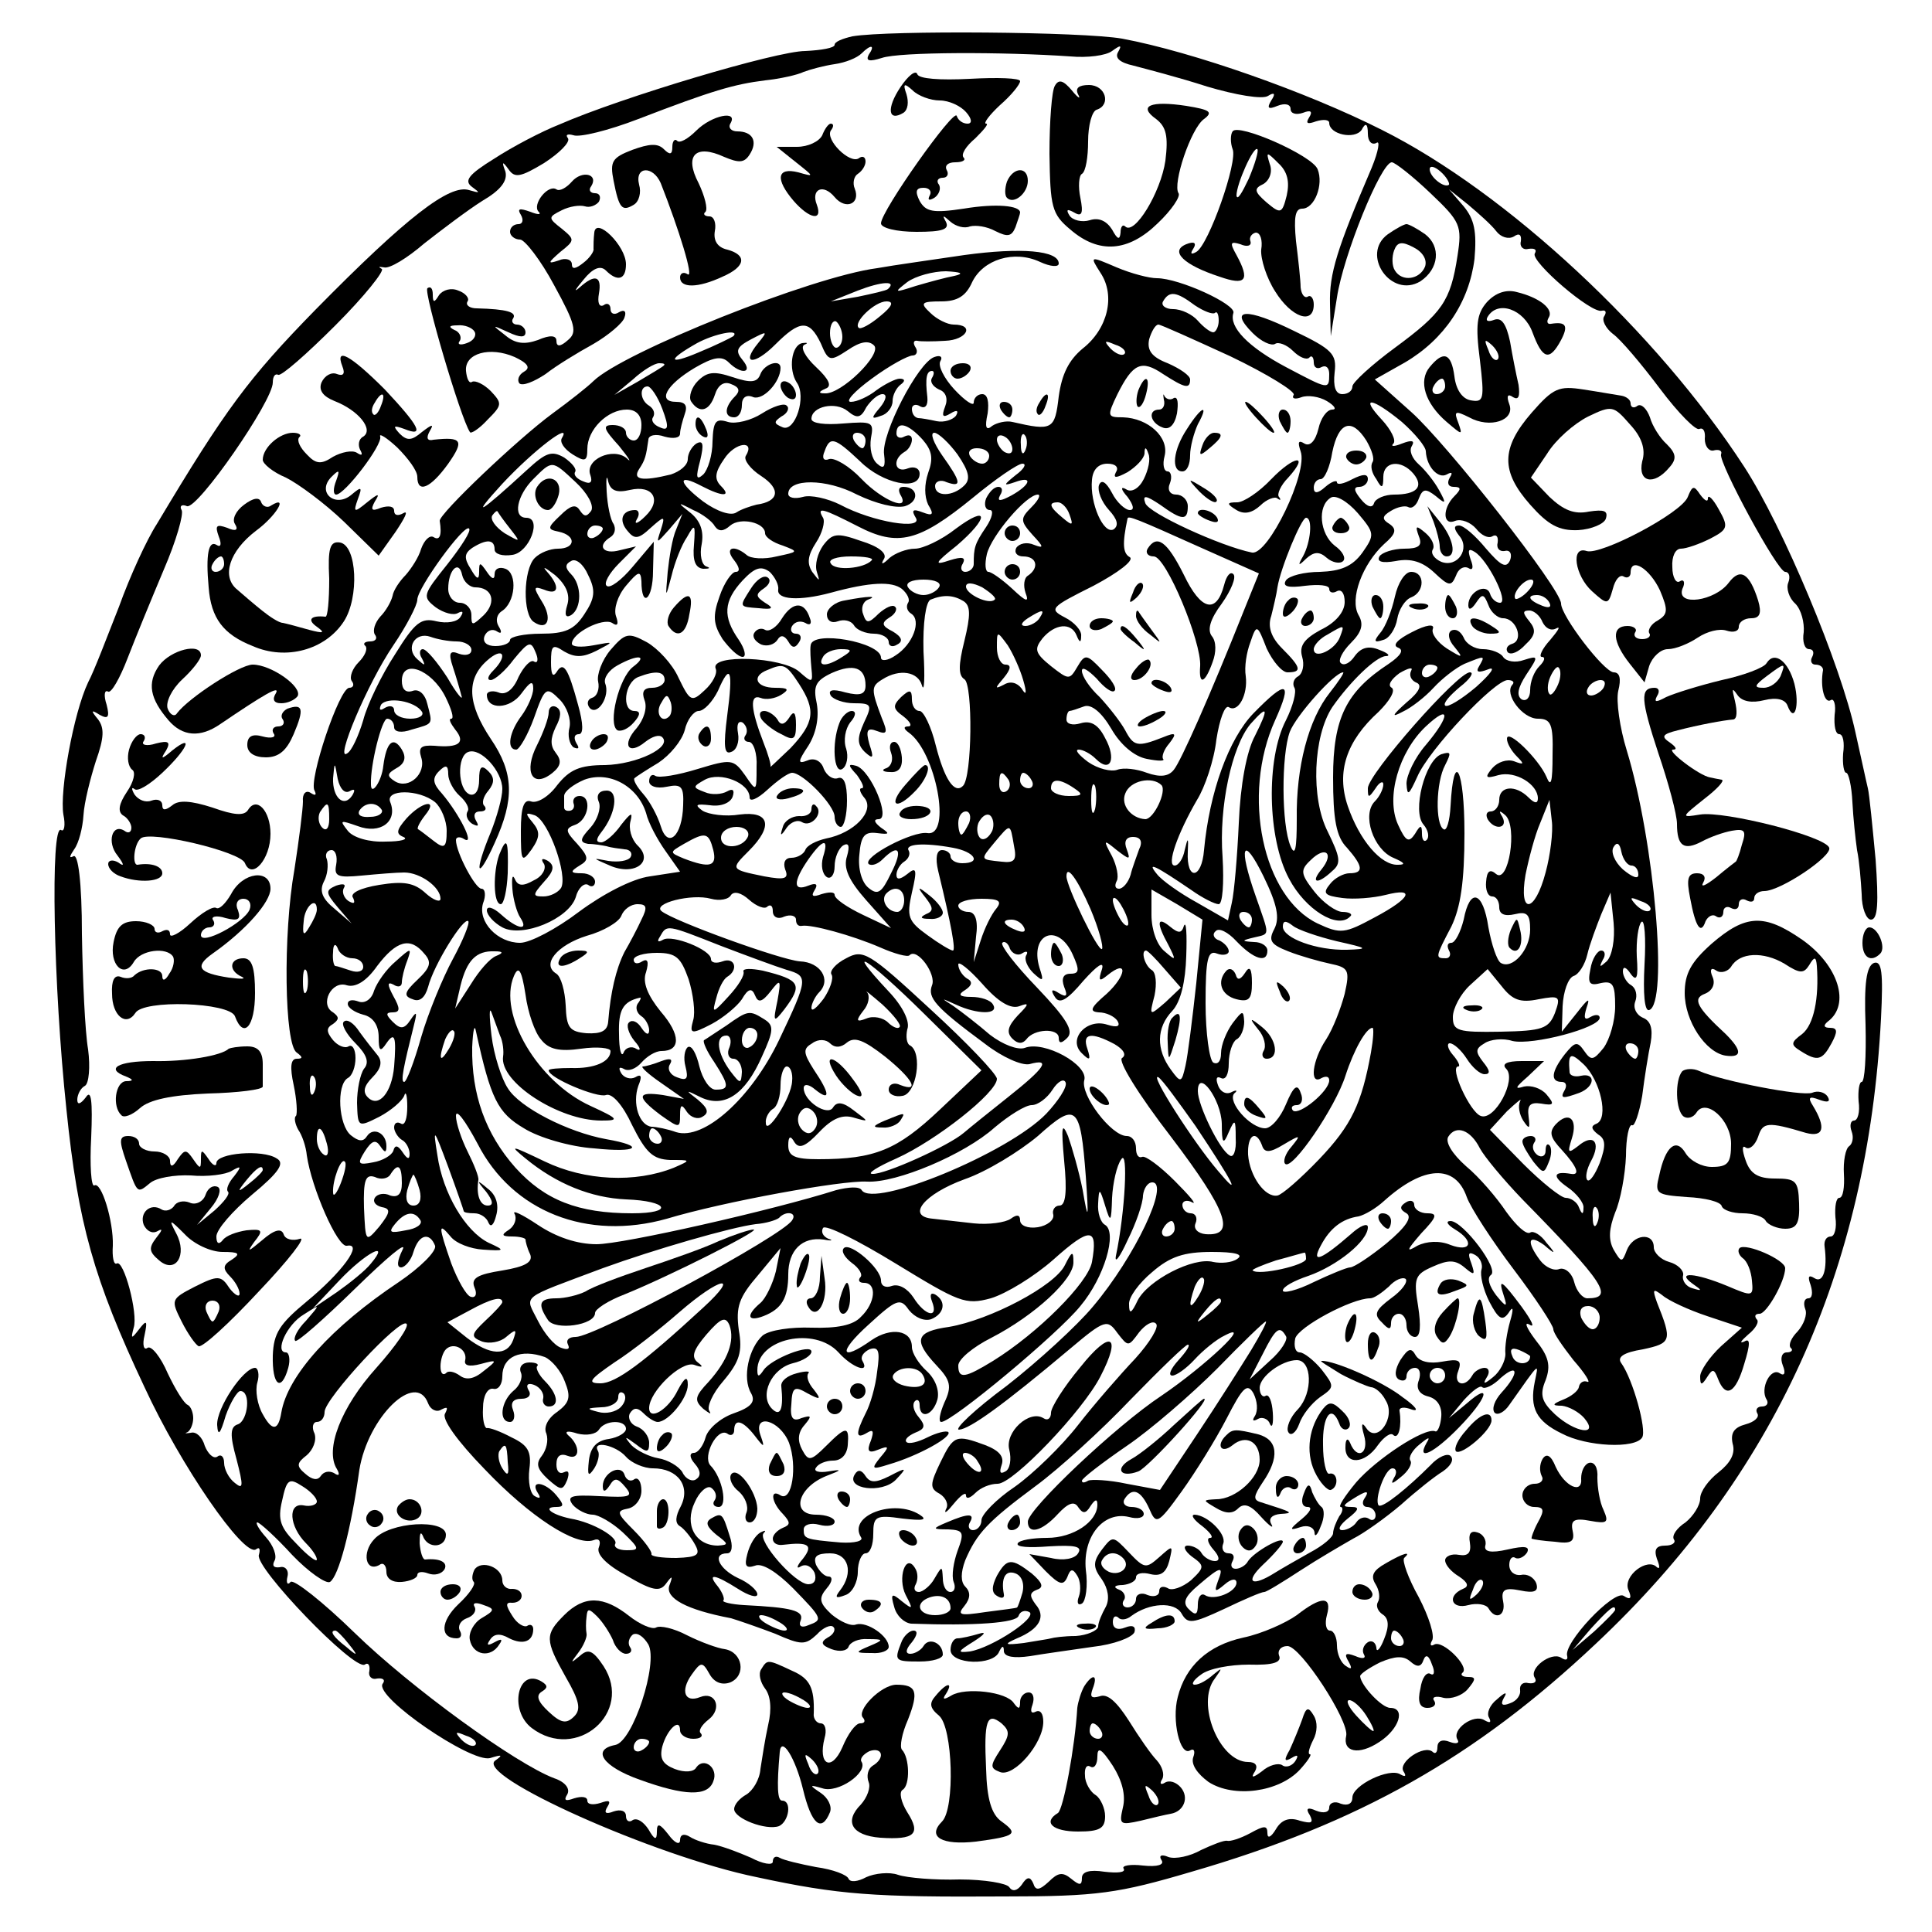 <?xml version="1.0" standalone="no"?>
<!DOCTYPE svg PUBLIC "-//W3C//DTD SVG 20010904//EN"
 "http://www.w3.org/TR/2001/REC-SVG-20010904/DTD/svg10.dtd">
<svg version="1.0" xmlns="http://www.w3.org/2000/svg"
 width="250pt" height="250pt" viewBox="0 0 250 250"
 preserveAspectRatio="xMidYMid meet">
<g transform="translate(0,250) scale(0.1,-0.1)"
fill="#000000" stroke="none">
<path d="M1103 2453 c-13 -3 -23 -7 -23 -11 0 -4 -17 -7 -38 -8 -37 0 -238
-60 -318 -95 -23 -9 -61 -29 -84 -44 -34 -21 -40 -29 -29 -37 11 -8 10 -8 -4
-4 -25 8 -80 -34 -199 -155 -86 -88 -116 -128 -205 -277 -13 -20 -35 -68 -49
-107 -15 -38 -32 -83 -40 -98 -19 -40 -37 -141 -32 -171 3 -14 1 -23 -3 -20
-14 8 -10 -202 7 -362 15 -147 35 -219 101 -359 47 -102 128 -219 144 -210 5
4 6 0 4 -7 -6 -16 123 -150 137 -142 4 3 7 0 6 -8 -2 -7 3 -12 10 -10 8 1 11
-2 7 -7 -10 -17 114 -102 139 -96 16 5 17 4 7 -3 -28 -19 206 -124 338 -151
107 -23 151 -26 321 -25 120 0 147 4 242 32 217 63 367 148 523 295 231 217
352 483 369 809 3 60 1 75 -9 72 -10 -4 -13 -27 -11 -80 1 -41 -1 -74 -5 -74
-3 0 -5 -11 -4 -25 2 -14 -1 -25 -6 -25 -4 0 -6 -6 -3 -14 3 -8 1 -16 -3 -19
-5 -3 -8 -20 -7 -36 1 -17 -1 -31 -6 -31 -4 0 -6 -11 -5 -25 2 -14 -1 -25 -6
-25 -6 0 -9 -6 -8 -13 4 -30 -2 -48 -13 -41 -8 5 -9 2 -5 -9 3 -10 2 -17 -3
-17 -5 0 -7 -6 -4 -14 3 -7 -2 -20 -10 -29 -8 -8 -12 -17 -9 -21 4 -3 1 -6 -5
-6 -6 0 -9 -7 -5 -17 4 -10 2 -14 -4 -10 -12 8 -26 -20 -17 -34 3 -5 0 -9 -6
-9 -6 0 -9 -4 -6 -9 3 -5 -4 -11 -15 -14 -15 -4 -20 -11 -17 -25 4 -13 -3 -25
-18 -37 -13 -10 -24 -25 -24 -34 0 -9 -9 -23 -19 -31 -11 -7 -18 -17 -15 -22
3 -4 -2 -8 -11 -8 -12 0 -15 -5 -11 -17 4 -10 4 -14 0 -11 -12 13 -44 -11 -37
-29 5 -11 3 -14 -6 -8 -13 8 -79 -62 -73 -78 1 -5 -2 -6 -8 -2 -13 8 -42 -14
-34 -26 3 -5 0 -8 -8 -7 -7 2 -12 -2 -11 -9 1 -6 -4 -14 -13 -17 -10 -4 -13
-2 -8 7 5 8 2 8 -9 -2 -9 -7 -14 -18 -10 -24 3 -6 1 -7 -6 -3 -14 9 -43 -12
-35 -25 3 -5 -2 -6 -10 -3 -10 4 -16 1 -16 -7 0 -7 -3 -9 -6 -6 -11 10 -45
-13 -38 -25 4 -6 3 -8 -4 -4 -14 9 -62 -14 -62 -30 0 -8 -6 -11 -15 -8 -8 4
-15 1 -15 -5 0 -6 -7 -8 -17 -4 -11 5 -14 3 -8 -6 5 -10 2 -11 -13 -7 -14 5
-24 1 -31 -11 -6 -10 -11 -13 -11 -5 0 10 -4 10 -22 0 -13 -7 -26 -11 -30 -10
-4 1 -19 -5 -34 -12 -14 -8 -33 -12 -42 -9 -9 4 -13 2 -9 -4 4 -6 -5 -9 -24
-7 -16 2 -28 0 -25 -4 3 -5 -8 -6 -25 -4 -19 3 -29 0 -29 -8 0 -10 -3 -10 -14
-1 -11 9 -17 8 -29 -4 -12 -11 -17 -12 -20 -2 -4 9 -8 9 -15 -2 -6 -8 -12 -9
-16 -3 -3 5 -32 10 -64 10 -32 -1 -68 2 -80 6 -11 4 -30 2 -41 -3 -11 -6 -21
-7 -23 -2 -2 5 -20 12 -42 15 -21 4 -42 9 -47 12 -5 3 -9 1 -9 -5 0 -5 -13 -3
-28 5 -16 7 -37 15 -48 17 -10 1 -25 6 -31 10 -8 5 -13 3 -13 -4 0 -7 -7 -4
-15 7 -11 14 -15 16 -15 4 0 -12 -3 -11 -11 3 -6 9 -14 15 -20 12 -5 -4 -9 -1
-9 5 0 7 -7 9 -16 6 -10 -4 -13 -2 -8 6 5 8 2 9 -9 5 -10 -3 -17 -2 -17 3 0 5
-7 6 -17 3 -11 -4 -14 -3 -9 5 4 7 -2 16 -17 21 -50 19 -185 117 -258 188 -41
40 -79 70 -83 66 -4 -5 -6 -1 -4 7 2 8 -3 14 -10 12 -8 -1 -10 2 -7 8 4 6 -1
20 -11 31 -9 10 -14 19 -11 19 3 0 24 -19 45 -42 21 -22 44 -38 49 -35 11 7
27 66 38 145 11 68 73 129 89 86 3 -8 11 -12 17 -8 8 4 9 3 5 -5 -5 -7 16 -36
51 -72 59 -62 118 -100 141 -92 7 3 10 -1 7 -9 -4 -9 10 -23 36 -37 34 -20 43
-21 51 -10 8 11 9 10 4 -3 -5 -16 22 -31 80 -42 10 -3 36 -12 57 -20 34 -15
39 -15 54 -1 8 9 18 13 21 10 4 -3 1 -10 -7 -14 -10 -6 -8 -10 5 -15 11 -4 20
-2 22 3 2 6 13 11 25 10 21 0 21 -1 2 -9 -19 -8 -19 -9 3 -9 12 -1 22 3 22 8
0 14 -28 33 -42 29 -7 -3 -21 4 -32 13 -16 15 -17 21 -6 34 7 8 8 15 2 15 -5
0 -12 7 -16 15 -4 11 1 15 18 15 24 0 31 -25 13 -48 -7 -9 -6 -11 7 -6 9 3 16
17 16 30 0 13 5 24 10 24 6 0 10 11 10 25 0 23 3 25 38 20 26 -3 33 -2 22 5
-33 21 -93 -1 -76 -29 4 -5 -8 -8 -26 -7 -47 4 -48 5 -48 17 0 6 9 9 20 6 11
-3 20 -1 20 4 0 5 -11 9 -24 9 -33 0 -24 35 13 50 21 8 21 9 3 6 -12 -2 -20 0
-16 5 3 5 13 9 22 9 11 0 18 8 19 20 2 25 -2 25 -28 -1 -20 -20 -23 -20 -31
-5 -6 11 -6 22 3 32 10 12 9 13 -4 9 -11 -5 -15 0 -13 18 1 22 4 24 21 14 17
-9 18 -8 8 5 -7 8 -10 17 -7 21 3 3 -4 3 -15 0 -12 -3 -21 -10 -20 -17 3 -29
-1 -40 -12 -29 -17 17 -1 52 27 59 13 3 24 10 24 15 0 11 -52 -9 -62 -24 -6
-9 -8 -9 -8 0 0 41 74 57 105 23 18 -20 41 -28 31 -11 -3 5 1 11 9 15 12 4 14
-2 10 -29 -2 -19 -9 -43 -15 -54 -13 -26 -13 -34 2 -25 8 5 9 2 5 -10 -6 -14
-3 -17 9 -12 15 6 15 4 3 -10 -12 -15 -11 -16 11 -9 38 11 83 36 77 42 -3 2
-15 -1 -27 -7 -12 -6 -24 -9 -27 -6 -3 3 2 8 11 12 13 5 14 9 5 20 -7 8 -9 17
-5 21 3 3 6 1 6 -5 0 -19 17 -14 23 7 3 12 -3 27 -14 37 -10 9 -19 23 -19 31
0 22 -27 26 -52 9 -41 -29 -44 -16 -4 20 36 33 41 35 52 19 8 -10 20 -15 29
-12 17 7 20 23 5 32 -6 3 -7 -1 -4 -9 9 -23 -9 -19 -24 5 -8 12 -19 18 -28 15
-8 -3 -14 0 -14 7 0 16 -40 50 -48 42 -4 -4 1 -12 10 -19 10 -7 15 -16 11 -19
-3 -4 -1 -7 5 -7 17 0 15 -26 -4 -44 -10 -11 -31 -15 -64 -14 -26 1 -54 -3
-63 -10 -18 -16 -27 -55 -15 -75 6 -11 0 -18 -23 -26 -17 -6 -33 -20 -36 -31
-3 -11 -10 -20 -15 -20 -6 0 -6 -6 1 -14 8 -9 8 -16 2 -20 -5 -4 -14 0 -18 9
-5 8 -19 16 -31 18 -12 2 -28 10 -35 17 -10 12 -9 12 6 1 14 -11 17 -11 17 2
0 8 -7 18 -16 21 -8 3 -12 11 -9 17 5 8 10 8 18 0 6 -6 14 -11 18 -11 14 0 39
31 39 48 0 12 -4 10 -13 -7 -12 -25 -37 -40 -37 -23 0 21 41 61 58 56 11 -4
13 -3 5 3 -9 7 -6 16 11 36 19 22 25 24 30 12 7 -20 -2 -45 -27 -73 -18 -19
-19 -24 -7 -35 8 -6 11 -8 8 -3 -4 5 4 23 18 39 21 25 25 38 20 66 -4 30 0 42
25 71 l29 35 -6 -30 c-4 -16 -13 -35 -20 -41 -19 -16 -17 -25 4 -17 23 9 32
23 32 54 0 31 18 49 46 45 10 -2 13 -1 6 1 -7 3 -10 9 -7 14 3 5 45 -16 94
-46 82 -50 90 -54 123 -45 20 6 56 28 81 50 48 43 58 42 50 -3 -5 -27 -70 -92
-128 -128 -36 -22 -45 -24 -45 -6 0 8 19 24 43 36 56 29 107 76 106 98 0 15
-2 14 -11 -4 -13 -27 -97 -71 -150 -80 -43 -6 -47 -17 -16 -50 18 -19 20 -27
10 -48 -6 -14 -8 -25 -4 -25 14 0 151 114 180 150 31 37 48 95 32 105 -6 3
-10 16 -9 28 1 20 2 20 9 -3 7 -23 8 -22 9 10 1 19 6 42 12 50 9 14 5 -68 -7
-125 -2 -11 5 -2 15 20 11 22 20 48 20 58 1 9 6 17 12 17 23 0 -22 -96 -77
-161 -20 -24 -70 -70 -111 -102 -42 -31 -69 -57 -62 -57 14 1 56 31 144 105
45 38 48 38 61 20 14 -18 14 -18 28 1 8 10 18 16 22 11 4 -4 -8 -24 -27 -45
-19 -20 -53 -59 -74 -86 -21 -27 -58 -63 -82 -80 -24 -16 -43 -36 -43 -43 0
-7 -5 -13 -11 -13 -5 0 -7 5 -4 10 7 12 -2 12 -30 0 -19 -8 -19 -9 2 -9 20 -1
21 -4 12 -28 -5 -14 -8 -32 -5 -40 3 -7 1 -13 -4 -13 -6 0 -10 8 -10 18 -1 16
-1 16 -11 -1 -5 -9 -15 -17 -20 -17 -6 0 -7 5 -4 10 3 6 3 15 -1 21 -12 20
-23 -13 -12 -35 10 -19 9 -19 -5 -8 -13 11 -15 10 -10 -7 3 -12 13 -21 22 -22
83 -3 136 1 139 10 2 6 8 8 14 5 11 -7 -48 -46 -77 -51 -17 -2 -16 0 5 13 14
9 17 13 7 10 -10 -3 -23 -6 -28 -6 -5 0 -9 -7 -9 -15 0 -19 56 -21 63 -2 4 8
6 8 6 0 1 -7 13 -9 34 -6 17 3 54 8 81 12 27 3 51 12 54 19 2 7 -2 10 -12 6
-10 -4 -16 -1 -16 7 0 7 3 9 7 6 3 -4 11 -3 17 2 23 17 56 19 65 3 8 -14 14
-13 55 6 25 12 48 22 52 22 3 0 24 13 47 28 23 15 54 33 68 41 14 7 42 27 62
44 20 18 44 37 54 43 10 7 15 15 10 20 -4 4 -16 -1 -26 -12 -29 -29 -62 -56
-67 -52 -6 7 8 48 18 48 5 0 6 -6 2 -12 -5 -9 -3 -9 9 1 9 7 15 17 12 21 -3 4
3 14 12 21 12 10 14 10 9 2 -14 -25 10 -13 42 20 37 38 43 60 10 31 l-23 -19
19 23 c11 12 21 20 24 17 3 -3 14 2 24 12 23 20 24 6 1 -19 -9 -10 -13 -21 -9
-26 4 -4 13 1 19 10 41 58 38 55 33 30 -7 -34 2 -51 35 -67 32 -17 95 -20 104
-5 6 10 -12 75 -27 96 -6 8 3 14 28 18 37 8 38 11 18 61 -6 17 -5 18 7 9 8 -7
34 -19 58 -27 l45 -15 -27 -24 c-15 -14 -27 -32 -27 -39 0 -12 2 -12 9 -1 7
11 9 11 14 -2 10 -26 23 -19 34 19 8 26 8 34 0 29 -7 -3 -4 1 5 9 10 8 15 17
11 20 -3 4 -2 7 4 7 9 0 33 42 33 59 0 11 -51 33 -59 26 -3 -3 -1 -9 4 -13 6
-4 11 -17 12 -29 2 -21 1 -21 -32 -7 -41 17 -67 19 -45 3 13 -9 13 -10 0 -6
-8 2 -14 10 -12 17 1 6 -7 14 -18 17 -11 3 -20 12 -20 19 0 20 -27 17 -35 -4
-6 -16 -7 -16 -17 1 -7 13 -6 27 2 48 7 16 13 49 14 73 0 24 4 42 8 40 3 -2 9
15 13 38 3 24 8 55 11 69 3 18 0 28 -10 32 -9 4 -13 13 -10 21 3 8 1 17 -5 21
-6 3 -11 12 -11 18 0 7 4 6 10 -3 8 -11 10 -5 8 22 -1 21 2 41 6 45 4 4 6 -20
4 -55 -2 -38 0 -61 6 -59 25 8 7 218 -29 336 -9 29 -14 64 -11 77 4 16 2 24
-6 24 -13 1 -68 73 -68 89 0 19 -148 207 -194 248 l-47 42 39 22 c51 30 83 78
90 134 3 35 0 51 -14 68 l-19 22 25 -20 c13 -11 30 -26 36 -34 6 -8 16 -11 23
-7 7 5 10 2 9 -6 -2 -7 3 -12 10 -10 8 1 11 -1 8 -6 -6 -10 74 -79 87 -74 5 1
6 -2 3 -7 -4 -5 2 -16 11 -23 10 -7 37 -39 61 -71 24 -32 47 -55 51 -52 5 2 8
-3 7 -13 0 -9 5 -16 11 -15 7 2 12 0 10 -5 -3 -11 73 -152 83 -152 5 0 7 -6 4
-14 -3 -7 1 -20 9 -27 8 -8 12 -25 11 -37 -2 -12 1 -22 7 -22 5 0 7 -4 4 -10
-3 -5 -1 -10 4 -10 6 0 10 -3 10 -7 -4 -22 2 -44 10 -39 4 3 7 -6 5 -19 -1
-14 1 -25 6 -25 5 0 7 -11 5 -25 -1 -14 1 -25 4 -25 3 0 7 -17 8 -38 1 -20 4
-48 6 -62 3 -14 5 -40 6 -57 0 -18 6 -33 12 -33 9 0 10 22 6 78 -4 42 -8 84
-10 92 -2 8 -9 41 -16 72 -19 88 -94 267 -144 344 -113 174 -307 355 -469 436
-97 49 -245 101 -336 118 -51 9 -302 11 -349 3z m21 -24 c-4 -8 1 -9 17 -4 23
8 158 8 244 2 22 -2 46 1 54 7 11 8 13 8 8 -1 -5 -8 2 -14 20 -18 15 -4 58
-15 95 -27 37 -11 72 -17 79 -12 8 5 10 3 4 -6 -6 -10 -4 -12 8 -7 10 4 17 2
17 -4 0 -6 7 -8 16 -5 10 4 13 2 8 -6 -5 -8 -2 -9 9 -5 10 3 17 2 17 -2 0 -15
33 -22 42 -9 5 10 8 8 8 -5 0 -10 5 -15 11 -12 5 4 3 -10 -6 -32 -45 -105 -55
-137 -54 -176 l1 -42 8 50 c8 54 57 175 71 175 4 0 27 -18 50 -40 39 -37 41
-42 35 -81 -9 -59 -20 -74 -81 -119 -30 -22 -55 -45 -55 -50 0 -6 -6 -10 -13
-10 -9 0 -12 10 -10 28 3 24 -3 30 -53 54 -61 30 -85 29 -53 -3 11 -11 24 -17
29 -14 4 3 15 -1 23 -9 8 -8 17 -12 21 -9 3 4 6 1 6 -6 0 -7 5 -9 10 -6 6 3
10 -1 10 -9 0 -21 -1 -20 -56 9 -49 26 -74 52 -68 70 4 11 -70 45 -99 45 -10
0 -33 6 -52 14 -35 15 -35 15 -21 -7 20 -30 9 -73 -23 -98 -18 -15 -27 -33
-31 -62 -5 -43 -8 -45 -60 -33 -8 2 -20 -1 -26 -5 -8 -7 -10 -2 -6 16 2 15 0
25 -7 25 -6 0 -11 -5 -11 -11 0 -5 -11 2 -25 17 -13 14 -22 31 -18 37 3 5 0 8
-8 5 -21 -7 -69 -100 -65 -126 2 -16 0 -20 -9 -12 -7 6 -10 20 -8 33 4 21 2
22 -36 19 -23 -2 -41 0 -41 6 0 16 31 23 47 10 12 -10 17 -9 24 5 6 9 15 17
21 17 6 0 5 -7 -3 -17 -12 -14 -12 -16 1 -11 8 2 15 11 15 19 0 8 5 17 10 21
7 5 6 8 -1 8 -5 0 -19 -7 -30 -15 -10 -8 -25 -15 -33 -15 -8 0 5 14 27 30 23
17 47 30 53 30 5 0 7 5 4 10 -4 6 -3 10 2 9 4 -1 20 -1 36 0 28 1 39 21 11 21
-8 0 -22 7 -30 15 -14 13 -12 15 14 15 21 0 32 7 40 25 14 29 54 42 88 26 13
-6 24 -7 24 -2 0 17 -49 21 -122 11 -40 -6 -91 -13 -113 -17 -85 -11 -329
-109 -367 -146 -7 -7 -31 -26 -53 -42 -45 -33 -147 -130 -146 -139 3 -19 0
-26 -8 -21 -5 3 -12 -4 -16 -15 -3 -11 -13 -26 -20 -34 -8 -8 -16 -20 -17 -27
-2 -8 -9 -20 -16 -27 -7 -8 -10 -18 -7 -23 4 -5 1 -9 -6 -9 -7 0 -10 -3 -6 -6
3 -4 -1 -13 -9 -21 -8 -8 -12 -19 -9 -24 4 -5 2 -9 -3 -9 -13 0 -53 -120 -45
-133 3 -6 1 -7 -5 -3 -6 4 -11 -1 -10 -11 0 -10 -5 -49 -11 -88 -15 -84 -13
-227 3 -237 8 -6 8 -8 0 -8 -8 0 -9 -11 -4 -34 4 -19 5 -37 3 -40 -3 -2 -1
-11 3 -18 5 -7 10 -22 11 -33 6 -42 40 -120 52 -117 22 4 -7 -35 -52 -72 -35
-29 -43 -41 -44 -70 -1 -39 11 -48 20 -16 3 11 1 20 -3 20 -15 0 1 36 23 49
22 14 22 14 3 -8 -11 -11 -17 -23 -14 -26 2 -3 37 28 78 68 40 39 67 62 61 50
-7 -14 -8 -23 -2 -23 5 0 13 9 16 20 7 23 21 26 28 8 2 -7 -19 -28 -47 -47
-87 -58 -144 -121 -152 -169 -4 -24 -12 -24 -24 -2 -7 12 -10 31 -7 41 3 10 1
19 -3 19 -15 0 -50 -52 -49 -74 1 -15 4 -12 11 12 6 17 15 32 19 32 14 0 10
-38 -3 -43 -10 -3 -11 -13 -2 -45 9 -35 9 -40 -2 -31 -8 6 -14 18 -14 26 0 8
-4 12 -9 8 -5 -3 -12 4 -16 14 -3 11 -11 19 -18 17 -7 -1 -9 -1 -4 1 4 3 7 11
7 18 0 7 -3 15 -7 17 -5 2 -16 20 -26 41 -9 21 -21 36 -26 33 -5 -4 -7 4 -4
16 4 19 3 21 -7 8 -10 -13 -11 -13 -7 2 6 18 -13 89 -22 83 -4 -2 -6 9 -5 23
1 32 -15 84 -24 78 -4 -2 -6 26 -4 62 2 48 0 63 -7 52 -7 -9 -11 -10 -11 -3 0
6 4 15 10 18 5 3 7 24 4 47 -4 23 -7 90 -8 149 0 68 -5 105 -11 101 -6 -3 -5
0 1 9 6 8 11 28 12 44 1 17 9 48 16 70 11 31 11 43 3 54 -10 12 -9 13 2 6 11
-6 13 -3 9 13 -4 12 -3 20 2 17 4 -2 15 17 25 43 10 26 31 77 47 115 16 37 26
72 23 77 -3 5 0 8 7 5 14 -4 111 136 111 160 0 8 3 12 7 10 4 -2 37 27 74 64
38 38 64 71 60 73 -5 3 -4 3 3 2 7 -2 30 12 52 31 23 18 56 43 75 55 24 14 33
26 30 38 -5 13 -4 14 4 3 8 -12 16 -10 46 8 20 13 34 27 31 32 -4 5 0 6 7 4 8
-3 45 6 84 21 96 37 124 45 164 50 19 2 42 7 50 11 8 3 26 8 40 10 14 2 29 8
35 14 12 12 18 11 9 -2z m751 -168 c-6 -5 -25 10 -25 20 0 5 6 4 14 -3 8 -7
12 -15 11 -17z m-640 -118 c-11 -2 -33 -8 -50 -13 -28 -9 -29 -9 -11 5 11 8
34 14 50 14 20 -1 24 -3 11 -6z m-86 -17 c-2 -2 -20 -6 -39 -10 l-35 -6 35 14
c31 12 51 13 39 2z m397 -21 c12 -8 23 -12 26 -10 3 3 5 -2 5 -10 0 -8 -4 -15
-7 -15 -4 0 -13 7 -20 15 -7 8 -21 15 -32 15 -10 0 -16 5 -13 10 8 14 17 13
41 -5z m-407 -14 c-13 -11 -26 -18 -28 -15 -7 7 21 34 36 34 10 0 8 -6 -8 -19z
m-49 -27 c0 -8 -4 -14 -8 -14 -4 0 -8 9 -8 19 0 11 4 17 8 15 4 -3 8 -12 8
-20z m-28 -8 c10 -24 12 -24 35 -9 16 11 27 13 34 6 11 -11 -43 -64 -64 -62
-8 0 -8 2 1 6 9 3 5 12 -12 28 -14 13 -21 26 -15 29 5 2 4 3 -3 2 -14 -3 -18
-34 -7 -51 13 -18 -2 -64 -18 -58 -12 5 -12 7 -2 14 8 4 11 11 7 14 -3 4 -18
-1 -32 -10 -14 -9 -34 -14 -44 -11 -16 5 -19 1 -20 -25 0 -18 -6 -37 -12 -43
-9 -8 -10 -4 -4 18 5 21 4 27 -5 22 -6 -4 -11 -13 -11 -20 0 -8 -10 -16 -22
-20 -37 -9 -50 -7 -41 7 8 12 9 17 12 38 0 6 10 8 21 4 11 -3 20 -2 20 4 0 5
3 16 6 25 4 11 1 16 -11 16 -25 0 -13 22 24 44 24 14 35 16 44 7 16 -16 32
-14 18 3 -10 12 -8 17 11 27 21 11 22 11 9 -5 -23 -28 -5 -29 22 -2 32 32 44
33 59 2z m530 -17 c48 -23 85 -46 82 -50 -3 -5 2 -6 10 -3 8 3 23 1 33 -5 10
-6 13 -11 7 -11 -7 0 -15 -11 -18 -25 -4 -16 -11 -23 -18 -19 -8 5 -9 2 -5
-10 10 -27 -42 -135 -63 -131 -40 8 -134 51 -138 64 -4 11 1 10 19 -2 29 -21
36 -21 36 -2 0 8 -7 15 -15 15 -8 0 -12 6 -8 15 3 8 1 15 -3 15 -5 0 -7 9 -4
20 6 24 -21 49 -54 50 -20 0 -21 1 -7 30 20 40 31 45 59 26 28 -18 35 -20 35
-7 0 5 -13 14 -29 21 -21 8 -27 17 -24 31 3 10 8 19 12 19 3 0 45 -19 93 -41z
m-643 26 c-3 -2 -23 -12 -45 -21 -40 -17 -41 -10 -2 12 22 12 56 19 47 9z
m506 -23 c-3 -3 -11 0 -18 7 -9 10 -8 11 6 5 10 -3 15 -9 12 -12z m-596 -15
c-2 -2 -17 -11 -34 -21 l-30 -17 24 20 c13 12 28 21 34 21 6 0 8 -1 6 -3z
m347 -16 c-3 -5 1 -11 9 -15 9 -3 12 -12 8 -22 -5 -13 -3 -15 7 -9 8 5 11 4 7
-3 -4 -5 -15 -9 -25 -7 -9 2 -20 4 -24 4 -5 1 -8 6 -8 12 0 5 5 7 11 3 6 -3
10 1 9 12 -3 25 -1 34 6 34 3 0 3 -4 0 -9z m-349 -40 c9 -24 8 -29 -3 -24 -8
3 -12 9 -9 13 3 5 1 11 -5 15 -12 7 -13 25 -2 25 4 0 13 -13 19 -29z m957 -17
c17 -15 31 -32 31 -38 1 -20 16 -36 27 -30 7 4 8 2 4 -4 -4 -7 -2 -12 5 -12
10 0 10 -3 1 -12 -16 -16 -15 -39 1 -32 8 3 20 -2 27 -10 7 -9 16 -13 21 -10
5 3 8 0 7 -8 -2 -7 2 -12 9 -11 7 2 10 -4 7 -12 -5 -11 -12 -7 -31 15 -14 17
-29 30 -35 30 -7 0 -7 -4 0 -13 15 -17 -2 -42 -23 -34 -9 4 -14 11 -11 16 3 5
-1 14 -9 21 -13 11 -14 10 -9 -4 5 -12 0 -16 -19 -16 -14 0 -29 -5 -32 -10 -4
-7 4 -9 21 -6 20 4 35 -1 50 -15 19 -18 22 -18 28 -4 3 9 10 13 16 10 6 -4 7
1 3 11 -4 12 -3 15 5 10 17 -10 45 -66 33 -66 -5 0 -11 5 -13 12 -5 14 -28 2
-28 -15 0 -7 4 -6 10 3 8 12 10 12 16 -3 3 -9 12 -17 19 -17 17 0 27 -28 12
-33 -7 -2 -9 -7 -6 -11 4 -4 14 0 23 10 13 12 14 19 5 30 -9 11 -9 14 0 14 6
0 14 -7 17 -15 4 -8 11 -12 18 -8 6 3 2 -3 -8 -15 -11 -12 -15 -22 -11 -22 5
0 4 -5 -3 -12 -7 -7 -12 -20 -12 -31 0 -10 -5 -15 -11 -12 -7 5 -5 15 6 32 16
24 16 25 -3 19 -11 -4 -23 -2 -27 4 -3 5 -15 10 -26 10 -11 0 -22 7 -25 15 -4
8 -10 12 -16 9 -5 -3 -4 -12 4 -21 12 -15 11 -15 -10 -2 -12 8 -20 19 -18 25
3 7 -8 6 -27 -4 -18 -9 -26 -17 -18 -20 8 -3 4 -10 -12 -21 -55 -36 -72 -70
-72 -147 0 -54 4 -77 18 -91 21 -24 22 -33 3 -33 -7 0 -19 -6 -25 -14 -10 -12
-7 -15 16 -18 15 -2 40 0 56 4 39 10 33 -4 -14 -29 -39 -21 -44 -22 -74 -8
-71 34 -99 166 -55 263 23 51 15 53 -28 9 -32 -33 -57 -102 -64 -177 -3 -38
-23 -40 -21 -2 1 19 0 19 -4 2 -2 -11 -8 -20 -13 -20 -11 0 4 42 29 85 10 16
22 51 25 78 4 26 11 45 16 42 12 -8 25 16 22 40 -2 12 1 31 6 44 8 24 9 23 21
-8 8 -17 20 -31 27 -31 19 0 18 6 -7 31 -14 14 -19 28 -14 42 3 12 7 29 8 37
4 25 31 90 37 90 9 0 6 -32 -4 -50 -7 -12 -6 -13 4 -3 10 9 17 10 27 1 7 -6
17 -8 21 -4 4 4 -1 13 -11 20 -19 15 -23 51 -5 62 6 4 21 -4 35 -20 22 -26 22
-28 6 -51 -13 -18 -28 -24 -55 -25 -20 0 -40 -5 -44 -11 -5 -8 3 -10 25 -7 17
2 31 1 31 -4 0 -5 5 -6 10 -3 6 3 10 -3 10 -14 0 -13 -12 -27 -31 -36 -22 -12
-28 -21 -24 -35 3 -10 1 -21 -5 -25 -6 -3 -8 -10 -5 -15 3 -5 -2 -24 -11 -42
-26 -50 -24 -153 4 -205 21 -40 63 -66 79 -49 4 3 -1 6 -10 6 -8 0 -25 12 -36
26 -18 23 -19 28 -5 41 19 19 31 9 14 -12 -15 -18 -5 -20 14 -2 12 10 10 18
-6 51 -22 43 -19 123 6 161 23 33 56 65 69 66 7 0 3 4 -8 8 -14 6 -24 3 -32
-8 -6 -9 -14 -13 -18 -9 -4 3 2 15 13 26 14 14 17 24 10 36 -12 21 5 66 33 92
15 13 17 19 7 26 -10 6 -10 10 2 17 8 5 18 7 22 5 5 -3 11 2 14 11 5 13 9 13
22 3 13 -11 14 -10 4 8 -6 11 -18 26 -26 33 -9 8 -13 18 -9 24 4 7 0 8 -13 3
-10 -4 -15 -4 -11 0 4 4 -3 18 -15 31 -29 31 -13 29 26 -3z m-984 -4 c0 -11
-4 -20 -10 -20 -5 0 -10 5 -10 10 0 6 -8 10 -17 10 -14 0 -12 -5 8 -27 13 -16
17 -23 10 -16 -18 15 -55 -2 -47 -22 3 -9 0 -12 -9 -8 -8 3 -13 8 -11 12 3 4
-4 12 -14 19 -16 9 -23 7 -48 -16 -61 -56 -75 -65 -32 -18 40 43 91 82 77 59
-3 -5 3 -14 14 -21 16 -10 19 -9 19 7 0 25 26 51 51 51 12 0 19 -7 19 -20z
m364 -19 c12 -14 14 -24 7 -43 -5 -15 -5 -30 0 -41 8 -13 6 -15 -7 -10 -13 5
-15 3 -9 -7 10 -16 -55 -6 -98 17 -16 8 -38 13 -48 10 -11 -3 -19 -1 -19 4 0
20 49 20 89 -1 25 -12 50 -18 62 -15 19 6 17 25 -2 25 -6 0 -7 -4 -4 -10 14
-23 -23 -8 -50 20 -16 17 -35 28 -42 26 -7 -3 -10 1 -6 10 7 20 13 18 46 -13
29 -29 77 -39 77 -16 0 7 -7 10 -15 7 -17 -7 -21 11 -5 21 6 3 10 11 10 16 0
6 -4 7 -10 4 -5 -3 -10 -1 -10 4 0 17 15 13 34 -8z m574 -1 c7 -12 11 -24 8
-28 -3 -5 -1 -14 5 -22 7 -13 9 -12 9 3 0 20 23 23 39 4 14 -17 4 -27 -25 -27
-12 0 -24 -5 -26 -11 -2 -7 -9 -5 -17 5 -9 11 -10 16 -2 16 6 0 11 5 11 10 0
7 -6 7 -20 0 -11 -6 -20 -8 -20 -4 0 3 -7 1 -15 -6 -10 -9 -15 -9 -15 -1 0 6
4 11 9 11 5 0 12 16 15 35 8 39 25 45 44 15z m-648 0 c0 -5 -2 -10 -4 -10 -3
0 -8 5 -11 10 -3 6 -1 10 4 10 6 0 11 -4 11 -10z m119 -18 c15 -22 17 -32 9
-40 -15 -15 -38 -15 -38 -1 0 6 7 9 15 5 20 -7 19 0 -6 35 -11 16 -16 29 -10
29 5 0 19 -13 30 -28z m71 7 c0 -6 -4 -7 -10 -4 -5 3 -10 11 -10 16 0 6 5 7
10 4 6 -3 10 -11 10 -16z m17 -1 c-3 -8 -6 -5 -6 6 -1 11 2 17 5 13 3 -3 4
-12 1 -19z m-362 -8 c-3 -5 6 -17 20 -26 26 -17 23 -33 -6 -37 -8 -2 -20 -6
-26 -10 -7 -5 -25 1 -43 14 -33 25 -34 37 -2 20 27 -14 39 -14 25 0 -9 9 -8
18 4 35 14 22 41 25 28 4z m315 0 c0 -5 -4 -10 -9 -10 -6 0 -13 5 -16 10 -3 6
1 10 9 10 9 0 16 -4 16 -10z m200 -30 c-6 -12 -16 -18 -23 -13 -7 4 -7 0 2
-10 8 -11 9 -17 3 -17 -6 0 -17 10 -23 22 -8 15 -14 18 -17 10 -2 -7 3 -21 13
-32 11 -12 13 -20 6 -25 -13 -7 -31 34 -28 64 1 13 8 21 20 21 11 0 15 -5 11
-11 -4 -8 0 -8 15 0 11 7 21 17 22 24 0 9 2 9 5 0 3 -7 0 -21 -6 -33z m-735
-4 c15 -14 24 -30 20 -37 -6 -8 -9 -8 -15 1 -5 8 -12 6 -25 -7 -17 -16 -17
-18 -2 -21 23 -5 22 -22 -1 -22 -10 0 -23 -5 -30 -12 -15 -15 -16 -74 -1 -83
18 -12 24 5 10 27 -11 18 -11 20 3 15 19 -8 21 4 4 23 -7 8 -3 6 10 -4 15 -13
20 -26 16 -39 -4 -13 -2 -17 5 -13 14 9 14 39 0 53 -8 8 -8 13 0 17 6 4 16 -4
22 -18 10 -20 9 -30 -5 -51 -13 -20 -25 -25 -56 -25 -22 0 -40 -4 -40 -8 0 -4
-8 -8 -19 -8 -11 0 -17 5 -14 13 3 7 10 10 16 6 6 -4 7 -1 2 7 -4 7 -2 15 4
19 18 11 21 49 5 55 -8 3 -14 0 -14 -7 0 -8 -4 -6 -10 3 -9 13 -10 13 -10 0 0
-11 -3 -10 -11 4 -9 14 -8 20 2 27 19 12 29 11 29 -2 0 -6 10 -9 23 -7 22 3
39 48 18 48 -18 0 -12 29 9 50 25 25 24 25 55 -4z m70 -10 c30 7 42 -13 20
-34 -10 -10 -15 -11 -11 -4 4 6 3 12 -2 12 -17 0 -22 -13 -10 -27 9 -11 14
-11 30 4 18 16 19 16 13 -3 -6 -18 -6 -18 11 1 l17 20 -8 -20 c-5 -11 -9 -36
-11 -55 -3 -35 -3 -35 5 -5 4 17 13 40 20 50 10 18 11 17 9 -10 -2 -21 2 -30
12 -31 8 0 10 1 4 3 -6 2 -9 15 -6 29 3 17 -2 30 -14 40 -18 14 -18 15 3 4 12
-5 25 -15 28 -21 5 -7 11 -7 20 1 13 11 45 4 45 -10 0 -5 10 -12 23 -16 21 -8
20 -8 -8 -14 -16 -4 -34 -3 -39 2 -17 14 -29 9 -16 -7 7 -9 8 -15 2 -15 -5 0
-15 -14 -21 -32 -9 -25 -8 -36 4 -55 9 -12 20 -23 26 -23 5 0 3 10 -5 22 -21
30 -20 50 5 77 16 17 24 19 35 11 7 -7 12 -17 11 -23 -2 -13 27 -15 68 -4 51
14 79 15 92 5 7 -6 11 -14 8 -18 -3 -5 -1 -11 4 -14 14 -9 2 -40 -20 -54 -10
-7 -19 -8 -19 -3 0 20 -89 36 -91 16 -1 -5 0 -19 1 -30 2 -19 1 -19 -16 -4
-22 19 -115 23 -108 4 3 -6 -4 -19 -14 -28 -17 -16 -19 -15 -34 16 -8 18 -27
38 -41 46 -24 13 -28 12 -47 -10 -11 -13 -18 -32 -16 -41 2 -9 -1 -19 -8 -21
-6 -2 -7 -8 -3 -13 10 -11 27 15 20 32 -2 7 5 17 16 23 27 15 40 13 20 -2 -18
-14 -33 -74 -20 -82 5 -2 14 2 21 10 9 10 9 15 1 15 -17 0 -13 37 5 44 23 9
34 7 34 -4 0 -5 -7 -10 -16 -10 -11 0 -14 -5 -10 -16 4 -10 -1 -25 -10 -36
-20 -22 -11 -36 11 -18 9 7 18 10 22 6 13 -13 -33 -35 -74 -36 -33 0 -46 -6
-62 -26 -11 -15 -26 -24 -34 -21 -9 3 -13 -7 -13 -38 0 -40 1 -42 14 -24 11
16 11 23 1 35 -10 12 -9 13 3 9 18 -7 43 -78 34 -94 -4 -6 -14 -11 -23 -11
-14 0 -14 2 1 19 13 14 14 21 5 27 -7 4 -10 3 -5 -4 3 -6 -2 -16 -13 -21 -14
-8 -21 -8 -25 2 -3 6 -4 1 -3 -13 1 -14 6 -31 10 -37 12 -18 -3 -16 -25 4 -10
9 -18 11 -18 5 0 -6 9 -16 20 -22 26 -14 86 11 95 39 3 12 11 19 16 16 5 -4 9
-1 9 4 0 6 -8 11 -17 11 -15 0 -16 2 -3 10 12 7 12 11 -3 28 -16 17 -16 20 -2
25 17 7 21 37 5 37 -6 0 -9 -4 -8 -9 2 -5 0 -9 -4 -10 -5 -1 -8 1 -8 4 0 3 0
10 0 15 0 6 12 15 26 21 32 12 69 -8 80 -43 3 -13 15 -35 25 -49 l19 -27 -39
-6 c-23 -3 -61 -23 -92 -46 -29 -22 -63 -40 -76 -40 -29 0 -55 27 -48 51 4 10
3 19 -2 19 -8 0 -33 47 -33 63 0 4 5 5 11 1 14 -8 -7 33 -29 59 -12 13 -13 20
-4 29 9 9 12 8 12 -4 0 -8 7 -21 15 -28 8 -7 13 -16 10 -20 -3 -5 0 -12 6 -16
8 -4 9 -3 5 4 -4 7 -2 12 5 12 7 0 9 3 6 7 -4 3 -2 12 5 20 8 10 8 17 0 25 -9
9 -12 6 -12 -11 0 -14 -5 -21 -12 -19 -16 6 -17 50 -2 55 16 6 44 -25 44 -48
0 -11 -7 -36 -15 -56 -22 -53 -18 -65 5 -14 26 57 25 91 -5 135 -30 45 -32 77
-5 101 21 19 28 7 8 -13 -7 -7 -8 -12 -3 -12 5 0 19 12 30 27 19 23 22 24 28
9 4 -9 3 -15 -2 -12 -4 3 -13 -6 -20 -20 -7 -17 -17 -24 -26 -20 -8 3 -15 1
-15 -3 0 -20 30 -19 45 2 11 15 15 17 15 6 0 -8 -7 -24 -15 -35 -16 -21 -20
-44 -7 -44 4 0 15 19 23 41 14 40 16 41 33 24 10 -10 15 -26 13 -36 -3 -11 0
-22 5 -26 7 -3 8 -1 4 5 -4 7 -3 12 3 12 6 0 6 13 -1 38 -13 48 -19 57 -28 42
-5 -7 -7 -2 -7 13 0 22 2 24 17 14 14 -8 24 -8 42 1 23 12 23 12 -4 7 -16 -3
-28 -2 -28 2 0 14 40 34 52 27 7 -5 9 -2 5 9 -3 9 2 26 13 39 16 19 19 20 20
6 0 -36 15 -24 15 13 l1 38 -27 -32 c-15 -18 -30 -29 -34 -25 -4 3 3 16 16 29
l22 22 -21 -5 c-22 -6 -30 6 -12 17 6 4 7 11 4 17 -4 5 -8 24 -9 42 -1 17 0
23 2 13 3 -12 11 -15 28 -11z m499 19 c-16 -13 -16 -14 -1 -9 24 9 21 -3 -4
-17 -15 -8 -19 -8 -15 0 4 6 3 11 -2 11 -6 0 -12 -7 -16 -15 -3 -8 -1 -15 5
-15 5 0 3 -10 -5 -22 -15 -22 -16 -27 -16 -48 0 -5 -5 -10 -11 -10 -5 0 -7 5
-3 11 4 8 -1 9 -17 4 -21 -7 -20 -4 9 19 42 36 42 54 -1 22 -19 -15 -43 -26
-53 -26 -11 0 -26 -6 -33 -12 -9 -9 -12 -9 -7 -1 4 7 -7 16 -30 23 -31 11 -37
10 -49 -6 -7 -10 -11 -25 -8 -34 4 -13 4 -13 -6 0 -7 11 -6 21 5 38 8 12 12
27 9 32 -9 15 0 12 45 -11 52 -27 79 -20 149 37 29 24 58 44 64 44 6 0 2 -7
-9 -15z m21 -41 c-15 -15 -15 -18 1 -36 15 -16 15 -18 2 -13 -9 4 -19 2 -23
-4 -3 -6 1 -11 9 -11 18 0 21 -15 6 -25 -5 -3 -6 -13 -3 -22 5 -13 1 -12 -17
5 -13 12 -27 22 -31 22 -4 0 -5 10 -2 23 6 24 51 77 66 77 4 0 1 -7 -8 -16z
m49 -10 c5 -14 4 -15 -9 -4 -17 14 -19 20 -6 20 5 0 12 -7 15 -16z m-724 -18
c14 -18 14 -18 -7 -6 -12 8 -19 18 -16 23 3 4 6 7 7 5 1 -2 8 -12 16 -22z
m897 -26 l72 -32 -19 -47 c-45 -113 -82 -196 -91 -207 -7 -9 -18 -10 -35 -4
-13 5 -30 7 -38 4 -8 -3 -25 1 -38 10 -12 9 -18 16 -12 16 5 0 15 -5 22 -12
19 -19 27 0 12 27 -9 18 -19 23 -32 19 -10 -3 -18 -1 -18 5 0 6 2 11 4 11 2 0
11 3 19 6 9 3 22 -7 35 -29 12 -21 30 -36 46 -39 15 -3 24 -3 21 0 -2 3 1 12
8 20 10 13 9 15 -8 8 -33 -13 -38 -12 -49 9 -6 11 -21 30 -33 43 -13 12 -23
27 -23 34 0 6 8 1 19 -10 10 -12 20 -19 23 -16 4 3 -4 15 -16 27 -20 21 -22
21 -32 4 -10 -17 -11 -17 -34 1 -21 17 -22 22 -11 36 16 19 37 21 44 4 4 -10
6 -10 6 -1 1 7 -9 18 -21 24 -21 11 -19 13 37 41 32 17 53 33 47 37 -9 5 -10
17 -3 50 1 4 9 1 98 -39z m-978 -20 c-32 -40 -33 -42 -15 -56 10 -7 23 -11 29
-7 6 3 7 1 3 -5 -4 -7 -18 -9 -31 -6 -20 5 -28 -1 -54 -43 -17 -26 -36 -65
-41 -85 -6 -20 -15 -40 -21 -43 -16 -11 26 90 60 140 17 25 31 52 31 59 0 15
61 99 67 92 3 -3 -10 -23 -28 -46z m201 46 c0 -3 -4 -8 -10 -11 -5 -3 -10 -1
-10 4 0 6 5 11 10 11 6 0 10 -2 10 -4z m348 -41 c-10 -11 -48 -14 -53 -4 -4 5
8 9 26 9 18 0 30 -2 27 -5z m-513 -35 c22 0 28 -19 11 -36 -15 -14 -16 -14
-16 0 0 9 -7 16 -15 16 -8 0 -15 8 -15 18 0 25 14 38 18 18 2 -9 10 -16 17
-16z m600 0 c-3 -5 -12 -10 -20 -10 -8 0 -17 5 -20 10 -4 6 5 10 20 10 15 0
24 -4 20 -10z m72 -16 c-7 -7 -37 7 -37 17 0 6 9 5 21 -1 11 -7 19 -14 16 -16z
m691 12 c-7 -8 -15 -12 -17 -11 -5 6 10 25 20 25 5 0 4 -6 -3 -14z m-731 -14
c9 -6 9 -18 1 -51 -8 -32 -8 -45 0 -50 11 -7 10 -127 -2 -138 -11 -11 -24 9
-35 52 -6 25 -16 45 -21 45 -6 0 -10 7 -10 15 0 13 -3 13 -14 3 -11 -11 -11
-15 3 -25 9 -7 12 -13 6 -13 -6 0 -6 -3 1 -8 35 -25 56 -135 24 -130 -19 3
-84 -31 -76 -40 4 -3 12 0 18 6 21 21 27 13 11 -18 -12 -25 -17 -29 -29 -19
-9 7 -14 25 -12 43 2 25 7 30 23 28 16 -2 17 -1 5 7 -9 7 -10 11 -3 11 16 0
-10 63 -29 69 -11 3 -11 1 1 -12 7 -10 10 -17 6 -17 -4 0 -2 -6 4 -13 13 -17
-14 -45 -50 -52 -13 -3 -25 -9 -27 -15 -2 -5 -10 -10 -18 -10 -8 0 -11 -6 -8
-15 5 -12 0 -14 -27 -9 -44 9 -44 9 -20 33 32 32 27 52 -12 47 -18 -3 -40 0
-48 5 -11 8 -8 9 10 7 14 -2 26 3 29 11 3 9 0 11 -7 7 -7 -4 -20 -5 -29 -1
-16 6 -16 7 0 16 20 11 58 -4 58 -23 0 -6 10 -2 23 10 13 12 27 22 32 22 14 0
55 -42 55 -57 0 -7 4 -13 8 -13 4 0 8 15 8 34 0 22 -4 32 -12 29 -6 -2 -14 3
-18 12 -3 10 -12 15 -21 11 -13 -5 -13 -2 1 19 10 16 14 36 11 54 -5 23 -2 30
19 40 29 13 44 7 44 -16 0 -11 -6 -14 -26 -9 -17 5 -23 3 -19 -4 3 -5 17 -10
30 -10 23 0 24 -2 13 -25 -9 -20 -9 -28 1 -38 11 -10 12 -8 6 10 -5 18 -3 22
10 17 13 -5 14 -2 6 17 -14 37 -14 41 1 50 22 14 46 10 51 -8 3 -10 4 10 2 44
-1 37 3 64 9 67 17 7 30 6 43 -2z m758 -2 c3 -6 -1 -7 -9 -4 -18 7 -21 14 -7
14 6 0 13 -4 16 -10z m-660 -20 c-3 -5 -12 -10 -18 -10 -7 0 -6 4 3 10 19 12
23 12 15 0z m389 -24 c-6 -17 -34 -30 -34 -16 0 5 8 14 18 19 22 13 22 13 16
-3z m-1143 -6 c10 0 19 -5 19 -11 0 -6 -7 -8 -16 -5 -12 5 -14 1 -8 -17 4 -12
9 -29 11 -37 3 -8 -6 2 -18 23 -13 20 -27 37 -32 37 -4 0 -5 -6 -1 -12 5 -10
4 -10 -6 -1 -16 14 -3 36 17 29 8 -3 23 -6 34 -6z m733 -50 c5 -17 4 -21 -2
-11 -6 8 -15 10 -23 5 -12 -6 -12 -5 0 9 9 11 10 17 2 17 -6 0 -11 10 -11 22
0 22 0 22 14 3 7 -11 16 -31 20 -45z m-234 30 c-20 -13 -33 -13 -25 0 3 6 14
10 23 10 15 0 15 -2 2 -10z m824 -12 c-5 -8 -1 -9 12 -4 10 4 3 -6 -16 -23
-19 -16 -37 -27 -40 -24 -3 3 6 13 19 24 13 10 19 19 13 19 -16 0 -132 -132
-132 -150 0 -13 1 -13 10 0 5 8 10 10 10 5 0 -6 -5 -16 -11 -22 -17 -17 -2
-62 24 -73 14 -6 17 -9 6 -9 -22 -1 -50 32 -65 76 -15 44 -2 84 40 122 14 14
22 27 17 31 -6 3 -1 11 10 19 12 7 18 8 15 3 -3 -6 0 -12 6 -15 9 -3 5 -12
-12 -26 -19 -17 -20 -20 -5 -12 11 5 29 19 40 31 11 12 29 26 40 31 27 11 27
11 19 -3z m-1338 -39 c8 -16 12 -29 8 -29 -4 0 -1 -6 5 -14 14 -17 5 -24 -27
-21 -17 1 -21 -2 -17 -15 7 -21 -16 -42 -34 -31 -11 7 -10 10 2 17 11 6 13 14
7 24 -11 18 -20 10 -24 -21 -2 -20 -16 -40 -16 -24 -1 25 14 85 21 85 5 0 9
-5 9 -11 0 -6 9 -8 23 -3 28 8 27 6 20 33 -3 13 -11 20 -19 17 -9 -3 -14 2
-14 13 0 29 38 15 56 -20z m458 16 c22 -34 20 -50 -11 -83 -16 -15 -27 -26
-26 -24 1 2 -3 16 -9 31 -17 44 -18 63 -4 58 7 -3 19 -1 27 4 11 7 9 9 -8 9
-25 0 -31 15 -10 23 21 9 24 8 41 -18z m826 21 c0 -3 -4 -8 -10 -11 -5 -3 -10
-1 -10 4 0 6 5 11 10 11 6 0 10 -2 10 -4z m156 -22 c-4 -9 -9 -15 -11 -12 -3
3 -3 13 1 22 4 9 9 15 11 12 3 -3 3 -13 -1 -22z m-1075 -40 c-5 -39 -4 -51 5
-47 7 2 11 13 9 24 -2 11 0 17 6 14 5 -4 7 -11 4 -16 -4 -5 -1 -9 4 -9 6 0 11
-15 10 -32 0 -33 0 -33 -15 -11 -15 21 -18 21 -61 8 -26 -8 -50 -12 -55 -9 -4
3 -8 0 -8 -7 0 -6 9 -10 23 -7 19 4 22 0 21 -24 -1 -40 -20 -57 -29 -27 -4 13
-14 32 -23 42 -8 9 -13 18 -11 20 2 2 16 11 31 20 15 10 30 28 34 42 3 14 12
25 18 25 7 0 18 12 25 26 16 37 20 28 12 -32z m780 30 c-28 -35 -44 -97 -43
-164 0 -38 -2 -49 -8 -35 -12 28 -12 118 -1 148 8 21 58 77 69 77 2 0 -6 -12
-17 -26z m236 10 c-11 -12 13 -44 33 -44 17 0 20 -7 19 -47 0 -35 -2 -43 -8
-28 -10 23 -51 63 -51 49 0 -6 6 -16 13 -23 10 -10 9 -11 -4 -6 -9 3 -21 -1
-28 -9 -10 -12 -9 -14 8 -9 22 6 51 -12 51 -30 0 -7 -4 -7 -12 1 -17 17 -38
15 -38 -3 0 -8 -5 -15 -11 -15 -5 0 -7 -4 -4 -10 9 -15 27 -12 19 3 -5 8 -4 9
4 2 16 -15 4 -89 -12 -76 -8 7 -12 4 -13 -10 -1 -10 2 -19 8 -19 5 0 9 -6 9
-14 0 -9 7 -12 20 -9 16 4 20 0 20 -20 0 -26 -23 -52 -38 -43 -5 3 -12 24 -16
46 -7 47 -24 52 -32 10 -4 -16 -11 -30 -16 -30 -5 0 -6 -4 -3 -10 3 -5 1 -10
-4 -10 -14 0 -14 1 7 41 12 25 17 58 17 121 0 83 -14 110 -18 35 -1 -19 -5
-33 -9 -30 -11 6 -10 61 2 83 8 16 8 18 -5 14 -21 -8 -38 -74 -23 -91 6 -7 8
-16 4 -20 -3 -3 -6 0 -6 8 0 12 -2 12 -9 0 -8 -12 -12 -10 -22 12 -16 35 1 94
36 127 32 30 32 14 0 -24 -14 -16 -25 -39 -25 -50 1 -17 3 -15 14 9 15 35 100
125 117 125 7 0 9 -3 6 -6z m118 -4 c-3 -5 -11 -10 -16 -10 -6 0 -7 5 -4 10 3
6 11 10 16 10 6 0 7 -4 4 -10z m-1529 -31 c3 -5 -4 -9 -15 -9 -12 0 -21 5 -21
11 0 5 -5 7 -12 3 -6 -4 -8 -3 -5 4 8 11 44 5 53 -9z m320 -6 c-10 -10 -19 5
-10 18 6 11 8 11 12 0 2 -7 1 -15 -2 -18z m758 -25 c-11 -20 -19 -64 -21 -113
-2 -44 -6 -90 -9 -103 l-5 -23 -40 23 c-22 12 -46 29 -52 37 -14 17 -2 11 45
-21 14 -10 30 -18 35 -18 5 0 7 27 5 61 -5 65 12 143 36 172 23 26 24 21 6
-15z m-1172 -72 c7 4 8 2 4 -5 -11 -17 -26 -3 -25 22 2 22 2 22 6 -1 3 -13 9
-19 15 -16z m853 15 c3 -5 2 -12 -3 -15 -5 -3 -9 1 -9 9 0 17 3 19 12 6z m30
-1 c3 -5 1 -10 -4 -10 -6 0 -11 5 -11 10 0 6 2 10 4 10 3 0 8 -4 11 -10z m55
-10 c12 -8 11 -10 -7 -10 -13 0 -23 5 -23 10 0 13 11 13 30 0z m27 -27 c-3
-10 -5 -4 -5 12 0 17 2 24 5 18 2 -7 2 -21 0 -30z m86 31 c7 -8 -10 -44 -21
-44 -18 1 -32 18 -26 33 6 17 35 23 47 11z m-940 -22 c8 -7 15 -24 15 -37 0
-22 -3 -24 -17 -13 -9 7 -18 14 -20 15 -2 1 2 9 9 18 18 22 -4 18 -24 -4 -13
-15 -14 -20 -4 -24 7 -3 -3 -6 -23 -6 -21 -1 -42 5 -49 14 -11 14 -10 14 13 6
29 -11 52 6 42 31 -7 17 37 17 58 0z m-137 -22 c0 -12 -4 -16 -9 -11 -5 5 -6
14 -3 20 10 15 12 14 12 -9z m68 12 c2 -4 -4 -9 -15 -9 -11 -1 -17 2 -14 8 7
11 22 12 29 1z m1506 -81 c-14 -53 -35 -55 -26 -3 4 20 12 51 19 67 l12 30 3
-27 c2 -14 -2 -45 -8 -67z m-746 64 c-4 -8 -8 -15 -10 -15 -2 0 -4 7 -4 15 0
8 4 15 10 15 5 0 7 -7 4 -15z m30 -10 c-4 -8 -10 -13 -15 -10 -4 3 -6 12 -3
20 4 8 10 13 15 10 4 -3 6 -12 3 -20z m-316 -7 c-6 -16 -35 -18 -35 -2 0 8 9
14 20 14 10 0 17 -5 15 -12z m344 -12 c4 -19 1 -23 -16 -21 -28 3 -28 2 -9 25
21 25 20 25 25 -4z m-389 -6 c5 -21 -4 -24 -38 -11 -19 8 -19 8 0 19 28 16 32
15 38 -8z m551 1 c-3 -9 -9 -24 -11 -33 -3 -10 -10 -18 -15 -18 -5 0 -6 4 -3
10 3 5 0 20 -6 32 -12 22 -11 22 6 8 17 -13 18 -13 13 1 -4 10 -1 16 8 16 10
0 13 -6 8 -16z m-409 -10 c-3 -11 -1 -22 5 -26 5 -3 10 3 10 14 0 11 5 23 11
27 7 4 9 0 5 -14 -5 -15 2 -31 25 -57 l32 -36 -36 17 c-21 10 -37 21 -37 26 0
4 -7 4 -17 1 -11 -4 -14 -3 -9 5 5 8 2 10 -8 6 -20 -8 -20 5 0 34 19 27 27 28
19 3z m168 12 c28 -5 38 -20 12 -20 -8 0 -15 4 -15 9 0 4 -5 8 -11 8 -7 0 -9
-10 -5 -27 17 -70 23 -103 19 -103 -3 0 -18 9 -33 20 -25 18 -27 24 -20 55 7
30 6 34 -6 24 -9 -7 -14 -8 -14 -1 0 6 5 14 10 17 6 4 8 10 6 14 -6 9 19 11
57 4z m416 -105 c-8 -15 -5 -20 18 -29 15 -6 40 -13 54 -16 24 -5 26 -8 19
-39 -5 -19 -15 -45 -24 -59 -18 -27 -22 -60 -6 -50 6 3 10 2 10 -3 0 -14 -39
-46 -47 -39 -3 4 -1 7 5 7 6 0 9 7 5 16 -4 12 -9 9 -19 -15 -7 -17 -19 -31
-27 -31 -19 0 -49 34 -40 45 5 4 3 5 -3 2 -7 -4 -15 0 -18 9 -3 8 -2 12 4 9 6
-3 10 5 10 19 0 14 5 28 10 31 6 3 10 14 10 23 -1 15 -2 15 -15 -2 -8 -11 -15
-28 -15 -39 0 -10 -4 -15 -10 -12 -5 3 -10 38 -10 77 0 58 3 69 15 64 8 -3 15
-1 15 3 0 5 -6 11 -12 14 -7 2 -10 8 -5 12 4 5 16 -1 27 -13 22 -23 40 -29 40
-12 0 6 -8 11 -17 11 -17 1 -17 2 0 6 21 5 20 1 2 53 -23 65 -17 81 10 26 18
-37 21 -54 14 -68z m462 82 c5 0 9 -5 9 -12 0 -6 -8 -3 -20 7 -11 10 -16 23
-12 29 4 7 8 5 10 -6 2 -10 8 -18 13 -18z m-1676 1 c-3 -15 2 -17 33 -14 21 2
45 4 55 4 21 0 47 -19 47 -34 0 -5 -9 -2 -19 7 -15 14 -29 16 -60 11 -25 -4
-39 -11 -34 -17 3 -7 1 -8 -6 -4 -6 4 -9 12 -6 17 3 5 -1 6 -10 3 -14 -6 -14
-9 2 -28 l18 -21 -22 19 c-16 13 -20 23 -14 35 5 9 6 22 4 29 -3 6 0 12 6 12
5 0 8 -8 6 -19z m976 -57 c11 -26 17 -49 15 -52 -5 -4 -46 81 -46 94 0 16 14
-3 31 -42z m-418 3 c4 3 7 1 7 -6 0 -8 7 -11 15 -7 8 3 15 1 15 -4 0 -6 3 -9
8 -8 12 2 64 -12 101 -28 18 -8 36 -13 38 -10 10 10 35 -25 29 -39 -6 -16 4
-28 69 -76 22 -17 47 -28 57 -26 29 8 20 -5 -28 -43 -24 -19 -50 -40 -57 -46
-20 -17 -102 -54 -118 -53 -8 0 6 9 31 20 51 23 130 85 130 103 0 6 -39 47
-86 90 -80 74 -87 78 -109 66 -14 -7 -22 -17 -19 -21 3 -5 -2 -19 -10 -31 -9
-12 -16 -18 -16 -12 0 5 5 15 10 20 16 16 2 39 -25 40 -25 2 -163 52 -179 65
-12 10 39 23 64 16 11 -3 23 -1 26 5 4 5 13 3 23 -6 10 -9 21 -13 24 -9z m177
8 c0 -8 -4 -15 -9 -15 -13 0 -22 16 -14 24 11 11 23 6 23 -9z m378 -107 c-5
-46 -11 -94 -14 -107 -5 -22 -6 -23 -19 -5 -19 26 -19 54 2 76 11 12 17 38 18
71 1 28 0 46 -3 39 -3 -10 -7 -10 -18 -1 -17 14 -18 5 -2 -24 10 -20 10 -21
-5 -8 -10 8 -17 28 -17 47 l0 33 33 -19 33 -20 -8 -82z m-259 96 c-6 -7 -15
-25 -20 -41 l-9 -28 3 33 c3 21 -1 32 -10 32 -7 0 -13 4 -13 8 0 5 13 9 30 9
23 0 27 -3 19 -13z m171 -19 c0 -5 -5 -3 -10 5 -5 8 -10 20 -10 25 0 6 5 3 10
-5 5 -8 10 -19 10 -25z m619 -49 c-9 -8 -10 -8 -5 2 4 6 3 12 -2 12 -5 0 -12
-11 -14 -24 -4 -19 -1 -22 14 -18 15 3 18 -2 18 -30 0 -19 -7 -43 -15 -54 -13
-16 -16 -17 -25 -4 -9 13 -12 12 -25 -4 -18 -23 -19 -36 -4 -36 5 0 7 -4 4
-10 -7 -12 -3 -12 19 -4 20 8 21 26 2 22 -8 -2 -15 0 -15 5 -2 24 1 26 18 10
22 -21 33 -70 17 -77 -8 -3 -7 -7 2 -14 10 -6 10 -15 2 -37 -6 -15 -13 -25
-16 -22 -3 3 -1 14 5 25 13 24 3 36 -17 19 -13 -10 -14 -9 -8 10 8 25 -4 36
-21 18 -9 -10 -7 -17 8 -33 20 -22 24 -33 12 -31 -23 4 -25 -3 -5 -17 12 -8
22 -21 21 -27 0 -9 -2 -9 -6 1 -2 6 -10 12 -17 12 -6 0 -31 20 -55 44 l-43 44
22 24 c13 12 20 18 17 13 -3 -6 -1 -17 4 -25 8 -12 9 -11 7 5 -2 15 2 19 16
17 17 -3 18 -1 7 12 -7 8 -20 12 -29 10 -13 -4 -11 -1 5 13 l21 20 -29 0 c-20
0 -26 -4 -20 -10 14 -14 -15 -68 -33 -61 -14 5 -41 64 -29 64 3 0 0 7 -7 15
-7 8 -8 15 -4 15 5 0 15 -9 22 -20 7 -11 17 -20 23 -20 8 0 7 5 -2 16 -10 13
-10 17 2 24 7 5 24 7 36 3 26 -6 113 17 113 30 0 4 -5 5 -12 1 -8 -5 -9 -1 -5
12 5 14 2 12 -12 -6 l-20 -25 1 33 c1 19 7 36 14 39 7 2 15 15 18 28 3 13 12
37 18 52 l12 28 4 -39 c2 -22 -2 -43 -9 -50z m56 66 c-3 -3 -11 0 -18 7 -9 10
-8 11 6 5 10 -3 15 -9 12 -12z m-1725 1 c0 -5 -5 -15 -10 -23 -7 -12 -9 -10
-7 8 1 19 17 33 17 15z m420 -13 c-5 -11 -15 -30 -22 -42 -11 -22 -18 -52 -21
-90 -1 -12 -9 -16 -28 -15 -22 2 -26 7 -27 36 -1 19 -6 37 -12 41 -20 12 1 37
39 49 22 6 42 18 45 26 3 8 12 15 21 15 12 0 13 -4 5 -20z m790 0 c0 -5 -2
-10 -4 -10 -3 0 -8 5 -11 10 -3 6 -1 10 4 10 6 0 11 -4 11 -10z m-1034 -51
c-13 -24 -32 -70 -41 -101 -9 -32 -19 -58 -22 -58 -5 0 -1 19 13 75 4 16 3 17
-5 5 -8 -12 -13 -12 -23 -2 -9 9 -9 12 0 12 10 0 10 5 1 21 -8 15 -8 19 0 15
6 -4 11 -3 11 3 0 5 3 18 7 28 6 17 5 17 -15 -1 -12 -10 -24 -27 -28 -38 -3
-11 -12 -17 -20 -14 -8 3 -14 2 -14 -3 0 -5 9 -11 20 -14 13 -3 20 -14 20 -29
0 -18 2 -20 10 -8 11 16 13 8 10 -30 -3 -34 -20 -54 -34 -40 -7 7 -5 15 6 26
11 11 13 20 7 28 -5 6 -16 20 -24 31 -7 11 -16 17 -20 13 -4 -3 3 -16 15 -28
15 -15 18 -25 11 -33 -5 -7 -9 -27 -9 -44 1 -32 1 -32 29 -18 15 8 29 20 32
27 2 7 4 1 4 -14 0 -15 -3 -25 -8 -22 -5 3 -9 1 -9 -5 0 -5 5 -13 10 -16 6 -3
10 -12 10 -18 0 -8 -3 -7 -9 2 -6 9 -10 10 -12 2 -2 -6 -14 -13 -26 -15 -20
-4 -21 -2 -11 14 9 14 14 16 20 7 6 -9 8 -9 8 0 0 17 -17 25 -25 13 -5 -8 -11
-7 -21 1 -16 13 -19 65 -4 74 6 3 10 15 10 26 0 11 -4 18 -9 15 -5 -3 -14 1
-20 8 -9 11 -9 16 0 21 8 6 8 9 0 15 -18 10 -2 42 18 35 11 -3 25 5 39 25 25
33 43 38 61 16 10 -11 8 -18 -9 -34 -17 -16 -18 -21 -6 -25 9 -4 16 2 20 16 7
28 46 91 52 85 2 -3 -7 -25 -20 -49z m739 41 c3 -6 -1 -7 -9 -4 -18 7 -21 14
-7 14 6 0 13 -4 16 -10z m405 -18 c40 -9 42 -10 13 -11 -39 -1 -83 15 -83 30
0 8 4 8 13 1 6 -5 32 -14 57 -20z m-797 -6 c34 -13 72 -27 85 -31 28 -8 28
-11 -10 -91 -36 -75 -97 -130 -133 -119 -11 4 -26 7 -32 7 -16 2 -25 30 -17
53 5 12 4 16 -4 11 -6 -3 -14 -1 -18 5 -4 7 -3 9 3 6 6 -4 16 0 23 8 7 8 18
15 26 15 25 0 25 21 -1 51 -17 21 -24 38 -19 51 4 14 2 18 -5 14 -6 -4 -11 -3
-11 2 0 5 13 9 30 9 25 0 31 -6 41 -34 6 -19 9 -43 6 -53 -5 -18 -3 -19 24 -5
15 8 33 23 39 32 8 14 13 15 17 5 4 -10 9 -9 20 5 13 17 14 16 9 -12 -6 -28
-5 -29 9 -11 24 32 21 38 -28 50 -15 3 -26 3 -25 -1 2 -5 -7 -19 -19 -32 -21
-23 -22 -23 -16 -2 3 12 9 24 14 27 15 9 10 26 -6 20 -8 -3 -15 -2 -15 3 0 12
-50 32 -62 25 -7 -4 -8 -2 -4 4 9 16 8 16 79 -12z m455 -11 c9 -20 9 -25 -3
-25 -9 0 -12 -6 -8 -17 5 -12 3 -14 -7 -8 -9 6 -11 4 -5 -5 6 -10 16 -4 37 21
18 20 27 26 24 15 -5 -15 -4 -17 7 -8 27 22 25 0 -1 -24 -21 -18 -23 -23 -10
-24 9 0 20 -5 24 -11 4 -7 0 -9 -13 -5 -27 9 -52 -19 -33 -37 10 -10 12 -9 7
6 -7 20 5 22 35 6 12 -7 16 -14 10 -18 -6 -3 20 -46 64 -103 72 -95 84 -128
44 -125 -10 1 -16 7 -13 14 3 7 0 13 -6 13 -6 0 -11 5 -11 11 0 5 6 7 13 3 6
-3 -4 9 -23 28 -19 19 -38 33 -42 31 -5 -2 -8 3 -8 11 0 9 -5 16 -12 16 -20 0
-60 53 -55 72 6 20 -52 52 -77 42 -9 -3 -28 4 -45 17 -15 13 -37 30 -47 37
-17 11 -17 11 3 2 28 -13 56 -13 48 0 -3 6 -16 10 -28 10 -16 0 -18 3 -8 9 9
6 10 11 2 15 -6 4 -11 12 -11 18 0 5 14 -6 31 -25 21 -24 37 -33 48 -29 13 5
13 3 -2 -12 -13 -14 -15 -22 -7 -30 7 -7 13 -7 18 -1 10 14 42 15 42 2 0 -8 4
-7 11 0 9 9 -1 25 -39 65 -28 29 -48 55 -45 58 3 3 8 -1 10 -8 3 -6 10 -9 15
-6 6 4 9 3 6 -2 -3 -5 1 -15 9 -23 13 -12 14 -11 8 7 -13 44 24 59 43 17z
m-932 -5 c8 0 14 -5 14 -11 0 -6 -7 -8 -16 -5 -9 3 -18 6 -20 6 -2 0 -4 8 -3
18 0 10 3 12 6 5 2 -7 11 -13 19 -13z m186 3 c-8 -3 -22 -19 -33 -37 l-20 -31
7 30 c8 32 20 45 44 44 11 0 12 -2 2 -6z m865 -17 l21 -24 -20 -19 c-21 -18
-21 -18 -14 9 3 15 2 30 -4 33 -9 6 -14 25 -7 25 2 0 13 -11 24 -24z m-291
-182 c-55 -52 -84 -64 -157 -64 -31 0 -39 4 -39 18 0 12 3 13 8 4 6 -9 14 -6
32 13 17 18 30 23 44 19 21 -6 21 -6 1 9 -14 11 -22 12 -27 4 -7 -12 -38 8
-38 25 0 6 7 5 15 -2 20 -16 19 -5 -2 26 -14 22 -14 27 -2 34 8 6 18 5 23 0 6
-6 14 -6 22 1 10 8 22 3 49 -18 36 -29 46 -47 20 -37 -8 4 -15 1 -15 -6 0 -6
8 -10 18 -8 18 3 26 55 10 65 -5 2 -6 12 -4 21 4 10 -6 30 -24 49 -60 64 -28
44 45 -28 l75 -74 -54 -51z m-819 154 c-3 -7 -5 -2 -5 12 0 14 2 19 5 13 2 -7
2 -19 0 -25z m303 -63 c10 -13 24 -16 52 -12 21 3 38 1 38 -3 0 -14 -21 -23
-51 -22 -16 0 -29 -1 -29 -3 0 -10 63 -36 74 -32 8 3 22 -13 34 -39 18 -36 27
-44 49 -45 27 0 28 0 5 -10 -50 -20 -115 -17 -167 8 -44 21 -47 22 -25 4 40
-33 85 -51 130 -53 55 -2 63 -18 8 -18 -70 0 -113 17 -151 59 -39 44 -57 95
-56 156 1 22 3 31 5 20 19 -87 28 -105 62 -125 19 -12 60 -24 91 -26 57 -6 67
3 15 12 -49 9 -112 41 -127 66 -8 12 -18 43 -21 68 -3 25 -3 38 0 30 3 -8 8
-22 11 -30 4 -8 5 -21 4 -27 -5 -33 72 -83 127 -83 24 0 23 2 -14 19 -68 31
-120 119 -99 168 6 14 10 8 15 -24 3 -23 12 -49 20 -58z m1291 52 c27 5 29 4
21 -18 -8 -20 -16 -23 -70 -24 -56 -1 -62 1 -62 19 0 11 10 30 22 41 l23 21
18 -22 c14 -18 24 -22 48 -17z m-827 -36 c-2 -3 -9 0 -15 6 -6 6 -19 9 -28 5
-13 -5 -14 -3 -4 10 7 8 9 19 5 24 -4 4 5 -3 20 -16 15 -14 25 -27 22 -29z
m-339 30 c-3 -5 -1 -12 5 -16 5 -3 10 -12 10 -18 0 -7 -4 -6 -10 3 -5 8 -12
11 -16 7 -4 -3 -1 -14 7 -24 8 -9 9 -14 2 -10 -6 4 -14 1 -16 -5 -3 -7 -6 4
-6 24 -1 31 5 42 27 47 2 1 1 -3 -3 -8z m-244 -58 c-12 -20 -14 -14 -5 12 4 9
9 14 11 11 3 -2 0 -13 -6 -23z m1193 -5 c-12 -66 -25 -94 -67 -138 -24 -25
-48 -46 -54 -47 -16 -3 -36 25 -38 53 -1 25 10 33 18 12 3 -10 10 -10 28 1 22
13 23 13 10 -3 -8 -9 -11 -19 -8 -22 9 -9 65 73 78 114 11 34 27 62 35 62 2 0
1 -15 -2 -32z m346 2 c0 -5 -2 -10 -4 -10 -3 0 -8 5 -11 10 -3 6 -1 10 4 10 6
0 11 -4 11 -10z m-1095 -39 c-1 -22 -34 -72 -34 -54 -1 6 4 15 9 18 6 3 10 17
10 31 0 13 4 24 8 24 5 0 8 -9 7 -19z m-618 -13 c-3 -8 -6 -5 -6 6 -1 11 2 17
5 13 3 -3 4 -12 1 -19z m947 -29 c-49 -51 -224 -123 -239 -99 -3 5 -17 4 -33
0 -82 -26 -276 -70 -310 -70 -25 0 -52 9 -76 25 -21 14 -34 20 -30 14 3 -6 0
-15 -7 -20 -11 -7 -10 -9 4 -9 9 0 17 -2 17 -4 0 -2 2 -11 6 -19 4 -10 -6 -16
-36 -21 -32 -5 -41 -10 -36 -22 4 -9 1 -14 -5 -12 -6 2 -17 22 -25 43 -17 49
-17 54 -1 35 7 -9 26 -16 42 -17 29 -2 29 -1 7 9 -30 15 -59 64 -66 113 -6 37
-5 36 14 -15 11 -30 20 -56 20 -57 0 -2 6 -3 14 -3 8 0 16 -6 18 -12 3 -7 7
-3 10 9 4 14 0 27 -11 35 -14 12 -15 11 -2 -4 9 -12 10 -18 2 -18 -10 0 -15
14 -12 33 1 4 -6 21 -14 37 -8 16 -15 37 -15 46 0 10 12 -6 28 -36 45 -88 142
-126 245 -97 73 22 227 50 259 48 38 -2 126 35 165 70 19 16 40 29 48 29 8 0
20 9 27 20 7 11 15 15 17 9 2 -6 -10 -24 -25 -40z m193 -16 c50 -75 60 -95 29
-58 -31 36 -90 128 -77 121 5 -3 26 -32 48 -63z m34 3 c0 -26 2 -28 9 -11 8
18 9 17 9 -8 1 -16 -3 -26 -8 -22 -13 7 -41 65 -41 83 0 30 30 -10 31 -42z
m-526 -6 c-5 -8 -11 -8 -17 -2 -6 6 -7 16 -3 22 5 8 11 8 17 2 6 -6 7 -16 3
-22z m350 -62 c4 -57 3 -59 -4 -18 -5 25 -14 56 -19 70 -8 19 -9 12 -5 -32 4
-40 2 -58 -6 -58 -6 0 -10 -6 -8 -12 1 -7 -8 -14 -20 -16 -13 -2 -23 2 -23 9
0 7 -4 8 -12 2 -7 -5 -29 -8 -48 -6 -19 2 -43 5 -53 6 -35 3 -11 32 41 51 29
10 71 36 95 56 50 45 55 40 62 -52z m-982 42 c3 -11 1 -18 -4 -14 -5 3 -9 12
-9 20 0 20 7 17 13 -6z m432 10 c3 -5 1 -10 -4 -10 -6 0 -11 5 -11 10 0 6 2
10 4 10 3 0 8 -4 11 -10z m1060 -16 c6 -11 30 -40 55 -66 107 -109 119 -128
84 -128 -6 0 -14 9 -17 21 -3 12 -12 19 -19 17 -7 -3 -18 2 -25 11 -18 24 -16
35 5 20 15 -13 16 -12 3 3 -7 10 -17 16 -21 13 -5 -3 -18 9 -31 27 -12 18 -35
45 -52 59 -18 16 -27 31 -23 38 10 16 29 9 41 -15z m-1474 -45 c-5 -13 -10
-19 -10 -12 -1 15 10 45 15 40 3 -2 0 -15 -5 -28z m79 0 c0 -14 -5 -19 -15
-16 -8 4 -17 2 -20 -3 -3 -5 1 -10 9 -12 12 -2 11 -7 -3 -25 -18 -21 -18 -21
-20 24 -1 36 2 44 14 40 8 -4 17 -2 20 3 10 16 15 12 15 -11z m1378 -18 c5
-14 33 -57 61 -94 28 -37 51 -72 51 -77 0 -5 12 -22 26 -40 15 -17 23 -30 18
-28 -5 2 -10 -1 -11 -7 -1 -5 -10 -12 -20 -16 -15 -6 -15 -8 -2 -8 9 -1 22 -8
29 -16 20 -24 -12 -19 -38 5 -17 16 -20 25 -12 44 7 19 4 31 -13 52 -12 16
-15 24 -8 20 8 -5 3 5 -10 23 -26 35 -31 38 -23 14 5 -15 3 -15 -10 1 -9 12
-12 22 -7 26 12 7 -36 70 -52 70 -7 0 -4 -5 6 -11 25 -15 21 -30 -6 -20 -14 6
-31 5 -43 -1 -15 -9 -14 -6 5 16 20 21 22 26 8 26 -9 0 -17 5 -17 11 0 5 -5 7
-11 3 -8 -5 -8 -9 1 -14 8 -5 -1 -18 -26 -39 -21 -17 -42 -31 -47 -31 -4 0
-26 -9 -47 -19 -22 -11 -40 -15 -40 -11 0 5 15 13 33 19 37 13 77 45 77 63 0
6 -10 2 -22 -9 -38 -33 -52 -39 -39 -15 12 23 28 35 49 38 8 2 22 10 33 20 51
46 92 48 107 5z m-1355 9 c3 -12 0 -20 -8 -20 -8 0 -11 8 -8 20 3 11 7 20 8
20 1 0 5 -9 8 -20z m1524 -42 c-3 -8 -6 -5 -6 6 -1 11 2 17 5 13 3 -3 4 -12 1
-19z m-1523 3 c3 -5 -5 -11 -19 -13 -20 -4 -23 -3 -14 8 13 16 25 18 33 5z
m481 0 c-12 -20 -255 -151 -280 -151 -9 0 -13 -4 -10 -10 3 -6 -1 -7 -9 -4 -9
3 -22 19 -30 35 -17 34 -25 27 84 68 66 24 166 53 198 57 13 1 26 5 30 8 9 10
24 7 17 -3z m495 -11 c0 -5 -5 -10 -11 -10 -5 0 -7 5 -4 10 3 6 8 10 11 10 2
0 4 -4 4 -10z m-1040 -45 c-7 -9 -27 -25 -44 -37 l-31 -21 34 36 c34 36 67 53
41 22z m1121 6 c-7 -5 -21 -6 -31 -4 -26 7 -85 -24 -98 -50 -8 -17 -11 -18
-11 -5 -1 9 13 28 30 42 23 20 41 26 77 26 30 0 42 -3 33 -9z m89 0 c0 -8 -61
-22 -69 -15 -2 1 12 7 30 13 19 5 35 10 37 10 1 1 2 -3 2 -8z m227 -14 c-2 -7
2 -25 10 -41 12 -23 17 -26 25 -15 6 10 7 6 2 -11 -4 -14 -7 -33 -6 -42 0 -9
-7 -23 -16 -30 -11 -9 -14 -10 -8 0 4 6 3 12 -3 12 -5 0 -13 -4 -16 -10 -10
-17 -25 -11 -18 6 5 14 1 16 -21 12 -16 -3 -29 0 -34 8 -6 11 -10 9 -20 -6 -7
-12 -8 -21 -2 -25 6 -3 10 -1 10 4 0 6 5 11 11 11 6 0 8 -7 5 -16 -4 -10 0
-18 12 -21 12 -3 18 -13 17 -26 -1 -12 -5 -21 -8 -19 -14 5 -76 -36 -102 -66
-15 -18 -24 -32 -20 -32 3 0 3 -6 -2 -12 -4 -7 -8 -17 -8 -22 0 -5 -13 -16
-30 -25 -16 -9 -37 -21 -45 -26 -30 -19 -40 -13 -16 10 14 13 26 27 26 30 0 8
-37 -13 -45 -25 -3 -6 -11 -10 -16 -10 -6 0 -7 5 -4 10 3 6 1 10 -5 10 -7 0
-10 6 -7 13 4 12 -20 36 -37 37 -6 0 -1 -7 10 -15 10 -8 15 -15 10 -15 -5 0
-3 -7 4 -15 8 -9 9 -15 2 -15 -6 0 -14 5 -17 10 -3 6 -12 10 -18 10 -7 0 -4
-7 5 -14 17 -12 17 -14 -1 -31 -11 -9 -25 -14 -30 -10 -6 3 -11 2 -11 -4 0 -6
-7 -8 -15 -5 -8 4 -15 1 -15 -5 0 -6 -5 -11 -11 -11 -5 0 -8 4 -5 9 4 5 0 12
-6 14 -8 3 -6 6 5 6 9 1 17 5 17 10 0 5 8 7 19 4 13 -3 20 2 24 17 5 21 5 21
-13 5 -17 -15 -19 -15 -39 6 -21 22 -21 22 -35 4 -12 -16 -12 -23 0 -39 8 -12
10 -25 5 -35 -5 -9 -10 -20 -10 -26 -1 -5 -14 -11 -29 -12 -15 0 -29 -2 -32
-3 -3 -1 -18 -3 -35 -6 -25 -3 -27 -2 -9 6 29 12 38 28 24 44 -8 11 -8 15 2
19 9 3 7 9 -7 21 -26 20 -32 20 -45 -3 -7 -14 -7 -22 0 -26 6 -4 10 -3 9 2 -4
21 2 32 15 27 8 -3 12 -13 9 -25 -3 -10 -6 -19 -7 -19 0 -1 -19 -3 -41 -6 -33
-5 -37 -4 -27 8 8 10 8 18 1 25 -6 6 -6 18 0 34 15 35 29 50 91 96 30 22 86
73 123 112 38 39 71 71 74 71 4 0 -2 -9 -12 -20 -10 -11 -14 -20 -8 -20 5 0
18 9 29 21 10 11 28 26 39 31 38 20 -26 -40 -82 -78 -59 -39 -173 -147 -173
-163 0 -17 18 -13 39 10 13 14 21 17 26 9 6 -9 10 -9 16 1 6 9 9 10 9 2 0 -22
-31 -43 -65 -43 -19 0 -36 -3 -38 -7 -3 -5 15 -6 40 -4 34 2 44 0 38 -9 -4 -7
-19 -10 -35 -6 l-28 5 21 -22 c18 -18 23 -19 28 -8 4 11 7 12 13 2 4 -6 5 -19
2 -27 -3 -8 -1 -12 4 -9 5 3 8 23 5 44 -4 43 23 76 56 68 11 -3 19 -1 19 4 0
5 -7 9 -16 9 -8 0 -12 5 -9 10 10 16 21 12 32 -12 9 -21 11 -21 42 22 18 25
44 67 58 94 21 41 27 47 35 33 5 -10 6 -22 2 -29 -4 -6 -3 -8 4 -4 5 3 13 0
15 -6 3 -7 5 -1 4 14 -1 15 -5 24 -9 22 -4 -3 -8 2 -8 10 0 15 29 36 48 36 20
0 21 -42 2 -63 -11 -11 -16 -25 -13 -30 3 -6 10 -1 14 10 4 12 16 27 27 35 19
13 19 14 2 36 -10 12 -23 22 -28 22 -6 0 -8 8 -6 18 4 15 73 52 97 52 5 0 15
7 24 15 8 9 18 13 22 10 3 -4 -5 -15 -19 -25 -20 -15 -23 -21 -12 -31 9 -10
12 -10 12 -1 0 7 5 12 10 12 6 0 10 -7 10 -15 0 -8 5 -15 11 -15 7 0 8 14 4
40 -6 36 -4 41 19 51 20 9 29 9 41 -1 13 -11 14 -10 9 5 -5 13 -4 16 5 11 7
-4 10 -13 8 -19z m-366 -34 c-12 -20 -14 -14 -5 12 4 9 9 14 11 11 3 -2 0 -13
-6 -23z m-641 -15 c-77 -71 -113 -98 -133 -98 -18 0 -14 5 18 27 22 14 60 44
84 65 53 46 80 51 31 6z m-260 7 c0 -2 -10 -13 -22 -24 -19 -18 -19 -21 -4
-27 9 -3 23 -1 31 6 13 11 14 10 9 -4 -8 -21 -30 -20 -60 3 l-25 20 28 15 c29
16 43 19 43 11z m930 1 c0 -2 -8 -10 -17 -17 -16 -13 -17 -12 -4 4 13 16 21
21 21 13z m490 -21 c0 -8 -4 -15 -9 -15 -5 0 -11 7 -15 15 -3 9 0 15 9 15 8 0
15 -7 15 -15z m-1583 -65 c-46 -51 -67 -106 -51 -131 4 -7 3 -10 -4 -5 -6 3
-13 2 -17 -4 -4 -6 -11 -5 -20 3 -12 10 -11 14 2 24 8 7 13 19 10 28 -4 8 -2
15 3 15 6 0 10 6 10 13 0 17 98 123 106 114 4 -3 -14 -29 -39 -57z m1132 23
c-13 -21 -44 -70 -70 -109 l-48 -72 -43 8 c-23 5 -46 6 -50 4 -5 -3 -8 -3 -8
0 0 3 26 23 58 45 31 21 84 67 117 100 33 34 61 61 63 61 2 0 -7 -17 -19 -37z
m45 18 c3 -4 -6 -19 -21 -32 l-26 -24 17 33 c17 34 22 37 30 23z m-1062 -31
c-2 -7 5 -9 20 -5 22 6 22 5 4 -9 -13 -11 -23 -12 -31 -6 -7 5 -15 7 -18 3 -4
-3 -7 0 -7 9 0 8 3 18 7 22 10 10 28 0 25 -14z m1378 5 c0 -12 -19 -12 -23 0
-4 9 -1 12 9 8 7 -3 14 -7 14 -8z m-1275 -1 c9 -4 21 -18 26 -32 8 -20 6 -27
-10 -39 -12 -8 -18 -20 -14 -28 3 -9 0 -21 -6 -29 -8 -10 -6 -17 8 -30 17 -15
19 -15 25 -1 3 9 2 13 -4 10 -6 -3 -10 1 -10 10 0 11 5 15 15 11 16 -6 16 14
0 27 -5 5 0 6 12 2 12 -3 24 -1 28 5 8 13 35 13 35 1 0 -5 -10 -11 -22 -13
-16 -2 -24 -11 -26 -28 -2 -19 -1 -22 7 -10 5 8 7 18 5 22 -9 15 23 8 36 -7 7
-8 23 -15 35 -15 32 0 49 -23 36 -49 -7 -13 -8 -22 -1 -26 5 -3 14 -14 19 -23
8 -14 4 -17 -24 -18 -19 0 -33 2 -32 5 1 3 -9 17 -23 31 -22 22 -23 25 -7 28
9 2 17 12 17 23 0 11 -4 18 -9 15 -5 -4 -11 -1 -13 6 -5 14 -28 2 -28 -15 0
-8 3 -8 9 1 6 10 10 10 20 -2 11 -13 6 -14 -33 -12 -37 2 -43 0 -35 -11 6 -7
18 -13 26 -13 7 0 25 -10 39 -23 22 -21 22 -23 5 -23 -11 0 -17 4 -15 8 5 8
-28 28 -58 33 -24 5 -37 15 -18 15 10 0 10 3 0 15 -15 18 -35 20 -24 3 4 -6 3
-8 -4 -4 -6 3 -9 19 -7 35 3 23 -2 31 -23 41 -15 8 -29 13 -32 12 -3 0 -6 11
-5 26 0 16 6 26 13 25 7 -2 12 6 12 16 0 26 24 36 55 25z m489 -23 c8 -13 -3
-19 -24 -14 -11 3 -17 9 -14 14 7 11 31 12 38 0z m676 -1 c0 -5 -4 -10 -10
-10 -5 0 -10 5 -10 10 0 6 5 10 10 10 6 0 10 -4 10 -10z m-1067 -41 c-6 -6
-19 -9 -29 -6 -16 4 -15 5 4 6 12 0 22 6 22 13 0 6 3 8 7 5 4 -4 2 -12 -4 -18z
m173 -36 c13 -17 14 -17 8 0 -10 29 25 20 37 -10 11 -30 4 -77 -11 -68 -14 9
-12 -9 3 -24 10 -11 10 -14 0 -18 -7 -3 -13 -9 -13 -14 0 -6 6 -9 13 -8 33 4
40 0 26 -18 -8 -9 -9 -14 -3 -10 7 4 14 0 18 -8 3 -9 0 -15 -8 -15 -17 0 -66
56 -58 66 4 4 2 4 -4 1 -7 -4 -14 -16 -17 -28 -4 -15 -2 -19 10 -15 9 4 28 -8
49 -29 39 -40 39 -41 20 -48 -9 -4 -13 -1 -10 6 5 13 -12 17 -73 20 -17 1 -29
4 -27 6 2 2 -1 10 -7 18 -15 18 -4 16 26 -3 14 -9 25 -12 25 -7 0 5 -11 15
-25 21 -25 12 -34 32 -14 32 6 0 8 9 3 23 -9 29 -10 30 -24 22 -8 -5 -5 -11 7
-21 16 -12 16 -13 2 -14 -29 0 -44 27 -30 56 6 14 16 22 21 19 6 -4 8 -11 5
-16 -4 -5 -1 -9 5 -9 12 0 5 38 -11 54 -10 12 9 49 22 41 5 -4 9 -1 9 4 0 16
11 13 26 -6z m-319 -35 c2 -17 0 -19 -7 -8 -5 8 -6 18 -4 22 8 12 10 10 11
-14z m-247 -51 c0 -4 -8 -7 -17 -5 -21 4 -19 -27 3 -49 8 -8 14 -17 14 -21 0
-4 -12 5 -26 20 -21 21 -25 31 -19 56 6 28 9 30 26 19 10 -6 19 -15 19 -20z
m1355 3 c-3 -5 -1 -10 4 -10 6 0 11 -5 11 -11 0 -5 -4 -8 -9 -4 -5 3 -12 1
-16 -5 -3 -5 -12 -10 -18 -10 -7 0 -3 7 7 15 14 11 16 15 5 15 -12 0 -12 2 1
10 19 12 23 12 15 0z m-312 -76 c11 -11 -3 -24 -18 -18 -8 4 -12 10 -9 15 6
11 18 12 27 3z m123 -30 c-5 -14 -4 -15 9 -4 8 7 15 8 15 2 0 -12 -29 -24 -41
-16 -5 3 -9 -3 -9 -12 0 -14 -3 -15 -12 -6 -8 8 -5 16 13 31 29 25 33 25 25 5z
m-346 -35 c0 -5 -9 -9 -20 -9 -22 0 -27 16 -7 23 15 5 27 -1 27 -14z m860 -2
c0 -2 -12 -14 -27 -28 l-28 -24 24 28 c23 25 31 32 31 24z m-1080 -17 c8 -5
11 -10 5 -10 -5 0 -17 5 -25 10 -8 5 -10 10 -5 10 6 0 17 -5 25 -10z m-559
-27 c13 -16 12 -17 -3 -4 -17 13 -22 21 -14 21 2 0 10 -8 17 -17z m164 -131
c-3 -3 -11 0 -18 7 -9 10 -8 11 6 5 10 -3 15 -9 12 -12z"/>
<path d="M1165 2387 c-18 -27 -16 -45 4 -33 6 4 7 14 4 24 -5 14 -3 15 8 5 7
-7 23 -13 35 -13 12 0 27 -7 34 -15 8 -9 8 -15 2 -15 -6 0 -12 4 -14 10 -3 11
-98 -123 -98 -139 0 -6 20 -11 46 -11 33 0 43 3 38 13 -5 9 -4 9 6 0 7 -6 18
-9 25 -6 8 2 22 0 33 -6 16 -8 21 -7 26 5 3 9 6 17 6 19 0 9 -31 12 -73 5 -40
-6 -49 -4 -57 10 -6 12 -5 17 5 17 8 0 11 -5 8 -10 -3 -6 -1 -7 6 -3 6 4 9 12
6 17 -4 5 -1 9 5 9 6 0 8 5 5 10 -3 6 2 10 11 10 10 0 14 3 11 6 -4 4 3 15 15
25 11 11 18 19 14 19 -4 0 4 11 18 24 15 13 26 27 26 31 0 4 -29 5 -65 3 -39
-2 -66 0 -68 6 -2 6 -12 -2 -22 -17z"/>
<path d="M1365 2389 c-4 -6 -7 -46 -7 -88 1 -69 3 -78 27 -98 37 -32 75 -29
113 8 18 17 30 35 27 39 -8 12 16 84 33 96 12 9 8 12 -23 17 -46 7 -63 0 -39
-17 13 -10 16 -22 12 -54 -6 -41 -40 -97 -52 -85 -3 3 -6 0 -6 -8 -1 -10 -4
-9 -11 4 -7 11 -17 16 -29 12 -10 -3 -22 0 -26 6 -5 8 -3 9 6 4 10 -6 12 -1 8
19 -3 14 -2 29 2 31 5 3 8 22 8 42 0 21 5 39 11 41 19 6 12 32 -10 32 -13 0
-18 -4 -14 -12 4 -7 0 -5 -8 5 -11 13 -17 15 -22 6z"/>
<path d="M901 2331 c-11 -11 -22 -17 -25 -13 -3 3 -6 -1 -6 -8 0 -10 -3 -11
-11 -3 -8 8 -19 7 -41 -1 -26 -10 -29 -15 -24 -40 7 -36 11 -40 26 -31 7 4 10
16 7 26 -6 24 18 25 28 2 24 -61 43 -123 35 -118 -6 4 -10 1 -10 -4 0 -14 23
-14 55 1 30 13 32 28 6 35 -13 3 -18 12 -16 24 2 10 -1 19 -7 19 -6 0 -9 3 -5
6 3 4 -1 20 -9 37 -19 36 -4 51 33 34 19 -8 26 -8 33 3 11 17 4 30 -16 30 -8
0 -12 5 -9 10 11 18 -24 11 -44 -9z"/>
<path d="M1064 2325 c-4 -8 -18 -15 -33 -15 l-26 0 25 -20 c24 -19 24 -19 3
-13 -28 7 -30 -9 -6 -37 20 -23 38 -27 30 -5 -8 20 8 28 23 10 14 -17 34 -9
26 11 -3 7 -1 16 4 19 6 4 10 11 10 16 0 6 -4 8 -9 4 -12 -7 -43 24 -36 36 4
5 4 9 0 9 -3 0 -8 -7 -11 -15z"/>
<path d="M1595 2330 c-3 -4 -3 -15 0 -23 7 -16 -31 -124 -47 -133 -7 -4 -8 -2
-4 4 5 8 1 10 -9 6 -22 -9 -3 -27 43 -42 34 -12 40 -5 22 28 -9 16 -8 18 5 14
9 -4 15 -2 13 4 -2 5 2 10 7 11 6 0 9 -10 7 -22 -1 -12 7 -37 18 -54 21 -34
50 -44 50 -17 0 8 -4 13 -8 10 -4 -2 -8 3 -9 12 0 9 -3 36 -6 60 -3 31 -1 42
8 42 16 0 28 31 20 51 -7 18 -103 60 -110 49z m21 -61 c-9 -19 -15 -29 -16
-22 0 15 22 64 27 60 2 -2 -3 -19 -11 -38z m49 -22 c-6 -24 -8 -24 -26 -9 -16
14 -17 18 -4 24 8 5 12 16 8 26 -5 16 -4 16 11 1 12 -11 15 -24 11 -42z"/>
<path d="M740 2265 c-7 -8 -16 -13 -20 -10 -11 7 -32 -20 -23 -29 4 -4 -1 -4
-11 0 -14 5 -17 4 -12 -4 4 -7 2 -12 -3 -12 -6 0 -11 -4 -11 -10 0 -5 6 -10
13 -10 6 0 27 -27 44 -59 28 -51 30 -61 18 -71 -10 -9 -15 -9 -15 -1 0 7 -8 8
-24 1 -17 -6 -29 -5 -42 6 -18 14 -18 14 4 4 15 -7 22 -7 22 0 0 5 -5 10 -11
10 -5 0 -8 4 -5 8 5 8 -8 12 -47 13 -9 0 -15 4 -12 9 3 4 -3 11 -12 14 -9 4
-20 1 -25 -6 -6 -10 -8 -10 -8 1 0 8 -3 11 -7 8 -5 -5 43 -168 55 -186 1 -3
12 4 23 16 19 19 19 21 4 37 -9 9 -20 14 -24 12 -4 -3 -7 4 -8 14 -2 23 31 32
63 18 17 -8 21 -14 12 -19 -7 -4 -9 -11 -6 -15 4 -4 19 2 34 12 14 11 42 28
62 39 19 11 38 27 40 34 3 8 0 11 -7 7 -6 -4 -11 -2 -11 4 0 6 -4 9 -9 5 -6
-3 -8 4 -6 15 4 23 -5 26 -25 8 -8 -7 -6 -3 5 10 12 15 22 19 29 12 15 -15 26
-12 26 8 0 24 -39 62 -41 41 -1 -8 -1 -17 -1 -21 1 -3 -5 -12 -13 -18 -10 -8
-15 -9 -15 -2 0 6 -8 9 -17 5 -15 -5 -14 -3 2 11 19 15 19 16 2 30 -18 14 -18
15 0 24 10 5 23 7 30 5 6 -2 14 1 18 6 3 6 1 11 -5 11 -6 0 -9 4 -5 9 10 16
-12 21 -25 6z m-126 -194 c3 -5 -1 -12 -10 -15 -8 -3 -13 -2 -9 3 3 5 -1 12
-7 14 -8 4 -7 6 4 6 9 1 19 -3 22 -8z"/>
<path d="M1303 2265 c-3 -9 -3 -18 0 -21 9 -9 27 6 27 22 0 19 -19 18 -27 -1z"/>
<path d="M1796 2197 c-36 -26 4 -84 42 -61 24 16 27 45 6 61 -10 7 -21 13 -24
13 -3 0 -14 -6 -24 -13z m48 -42 c-7 -17 -30 -20 -39 -5 -4 6 -4 18 -1 26 4
11 10 12 25 4 12 -6 18 -16 15 -25z"/>
<path d="M443 2026 c4 -10 1 -13 -7 -10 -7 3 -16 -2 -20 -11 -4 -10 2 -18 17
-24 31 -12 51 -37 37 -46 -6 -3 -7 -11 -4 -17 4 -7 2 -8 -4 -4 -6 4 -20 1 -31
-5 -15 -10 -22 -10 -34 3 -9 9 -13 18 -10 22 4 3 0 6 -8 6 -17 0 -39 -19 -39
-35 0 -5 13 -16 30 -23 16 -8 50 -33 75 -57 l45 -44 22 31 c12 18 17 28 10 24
-7 -4 -12 -3 -12 3 0 6 -7 7 -17 4 -12 -5 -14 -3 -8 8 7 11 5 11 -10 -1 -17
-14 -18 -13 -12 4 6 16 5 17 -8 6 -21 -18 -46 3 -26 23 10 10 11 9 6 -5 -4
-10 -4 -18 0 -18 11 0 60 64 57 75 -2 5 8 -1 22 -14 14 -14 26 -30 26 -38 0
-22 17 -15 40 17 21 30 18 35 -19 31 -8 -2 -10 2 -5 11 6 10 3 9 -10 -1 -13
-11 -19 -12 -29 -2 -9 10 -8 11 6 6 27 -11 20 3 -25 51 -44 44 -65 56 -55 30z
m50 -51 c-3 -9 -8 -14 -10 -11 -3 3 -2 9 2 15 9 16 15 13 8 -4z"/>
<path d="M1230 2020 c0 -5 4 -10 9 -10 6 0 13 5 16 10 3 6 -1 10 -9 10 -9 0
-16 -4 -16 -10z"/>
<path d="M1345 1979 c-4 -6 -5 -12 -2 -15 2 -3 7 2 10 11 7 17 1 20 -8 4z"/>
<path d="M1295 1970 c3 -5 8 -10 11 -10 2 0 4 5 4 10 0 6 -5 10 -11 10 -5 0
-7 -4 -4 -10z"/>
<path d="M316 1847 c-11 -8 -16 -19 -12 -25 5 -8 1 -10 -10 -5 -14 5 -16 3
-11 -11 4 -10 3 -15 -3 -11 -10 6 -14 -12 -10 -55 3 -40 19 -61 57 -76 43 -19
94 -5 118 32 20 31 17 98 -5 102 -13 2 -16 -7 -14 -47 0 -28 -2 -50 -5 -49
-19 2 -24 -4 -11 -13 11 -8 9 -9 -10 -4 -14 4 -29 8 -34 9 -5 0 -17 8 -27 16
-10 8 -24 20 -32 27 -21 17 -10 50 24 76 26 19 43 47 20 33 -5 -4 -11 -1 -13
4 -2 7 -10 6 -22 -3z m-26 -77 c0 -5 -5 -10 -11 -10 -5 0 -7 5 -4 10 3 6 8 10
11 10 2 0 4 -4 4 -10z"/>
<path d="M206 1639 c-16 -23 -12 -43 12 -71 18 -21 41 -23 67 -5 56 38 78 51
72 40 -5 -8 -3 -13 7 -13 8 0 17 4 21 9 7 12 -34 41 -58 41 -17 0 -83 -43 -98
-63 -3 -5 -9 -2 -12 6 -3 8 5 25 19 38 13 12 24 26 24 31 0 17 -39 7 -54 -13z"/>
<path d="M372 1583 c-6 -3 -10 -9 -6 -14 3 -5 0 -9 -6 -9 -6 0 -9 -4 -6 -9 4
-5 -3 -7 -14 -4 -14 4 -20 0 -20 -11 0 -10 9 -16 24 -16 17 0 27 9 36 30 14
33 12 40 -8 33z"/>
<path d="M167 1530 c-3 -11 -1 -22 4 -26 5 -3 2 -16 -7 -29 -10 -15 -12 -25
-5 -30 6 -3 11 -11 11 -16 0 -6 -4 -8 -9 -4 -16 10 -23 -15 -9 -32 9 -12 9
-15 1 -9 -7 4 -13 3 -13 -2 0 -6 7 -13 16 -16 24 -9 54 -7 54 4 0 9 -14 14
-32 11 -7 -1 -5 26 4 34 11 11 130 -17 135 -32 9 -22 33 5 33 38 0 30 -18 49
-29 31 -5 -8 -18 -7 -46 3 -28 9 -44 10 -52 3 -9 -7 -13 -7 -13 0 0 6 -6 9
-14 6 -8 -3 -17 1 -22 8 -4 7 -4 10 0 7 4 -4 20 6 36 21 32 30 42 52 13 29
-14 -12 -16 -12 -8 0 6 11 3 13 -13 9 -12 -4 -20 -2 -16 3 3 5 1 9 -4 9 -5 0
-12 -9 -15 -20z"/>
<path d="M299 1343 c-7 -12 -15 -20 -19 -18 -4 3 -19 -6 -34 -20 -14 -13 -26
-19 -26 -14 0 6 -4 7 -10 4 -5 -3 -10 -2 -10 3 0 5 -11 10 -24 10 -18 0 -25
-7 -29 -27 -6 -29 13 -48 26 -26 9 16 43 20 51 7 2 -4 1 -14 -5 -22 -5 -9 -9
-10 -9 -3 0 11 -24 12 -36 1 -3 -4 -11 -5 -18 -2 -8 3 -12 -5 -11 -22 0 -28
18 -43 30 -25 10 18 122 14 129 -4 11 -30 26 -14 26 30 0 33 -4 45 -15 45 -18
0 -20 -16 -2 -24 6 -3 -1 -3 -17 -1 -39 6 -45 14 -21 31 44 31 75 67 75 84 0
26 -36 22 -51 -7z m24 -20 c-7 -17 -63 -47 -63 -33 0 5 5 10 11 10 5 0 8 4 5
9 -4 5 4 7 16 3 16 -4 20 -2 16 10 -4 8 -1 15 7 15 7 0 11 -6 8 -14z"/>
<path d="M296 1143 c-9 -9 -56 -17 -98 -16 -46 0 -62 -10 -35 -20 10 -4 10 -6
0 -6 -14 -1 -18 -33 -6 -44 3 -4 14 0 24 9 12 11 41 17 88 19 39 1 71 5 71 9
0 3 0 16 0 29 0 16 -6 23 -20 23 -12 0 -22 -2 -24 -3z"/>
<path d="M163 998 c15 -43 14 -43 31 -29 8 7 32 11 53 10 21 -2 45 1 53 6 12
7 13 6 3 -7 -7 -8 -11 -17 -8 -20 3 -3 -5 -13 -17 -24 l-23 -19 18 22 c10 12
14 24 9 27 -6 3 -13 -1 -16 -10 -3 -9 -13 -14 -21 -10 -8 3 -17 1 -20 -5 -4
-5 -11 -7 -16 -4 -14 9 -29 -4 -23 -20 4 -8 11 -12 18 -8 7 4 6 1 -2 -9 -10
-13 -9 -18 4 -29 21 -18 37 7 22 35 -10 19 -9 19 11 -1 12 -13 34 -23 49 -23
21 0 24 -2 12 -10 -12 -7 -12 -12 -2 -22 6 -6 12 -16 12 -22 0 -5 -6 -2 -13 7
-11 17 -15 17 -45 2 -31 -16 -31 -17 -17 -45 8 -16 18 -30 22 -32 5 -2 40 30
78 71 39 41 62 71 53 68 -9 -3 -19 -1 -21 6 -3 8 -12 6 -28 -8 -18 -15 -20
-16 -10 -2 12 15 11 17 -10 15 -13 -2 -27 -7 -31 -13 -5 -6 -8 -4 -8 5 0 9 21
33 46 54 35 29 43 41 32 47 -18 12 -78 7 -78 -6 0 -5 -5 -3 -10 5 -9 13 -10
13 -10 0 0 -13 -1 -13 -10 0 -9 13 -11 13 -20 0 -6 -10 -10 -11 -10 -2 0 6 -9
12 -20 12 -11 0 -20 5 -20 10 0 6 -6 10 -14 10 -12 0 -12 -6 -3 -32z m177 -12
c0 -2 -8 -10 -17 -17 -16 -13 -17 -12 -4 4 13 16 21 21 21 13z m-57 -183 c-3
-7 -6 -13 -8 -13 -2 0 -5 6 -8 13 -3 8 1 14 8 14 7 0 11 -6 8 -14z"/>
<path d="M984 2016 c-4 -11 -12 -12 -36 -4 -24 8 -33 7 -45 -5 -8 -8 -12 -20
-9 -26 11 -17 24 -13 31 8 4 13 12 18 21 14 11 -4 12 -9 5 -16 -14 -14 -14
-27 -1 -27 6 0 10 7 10 16 0 10 6 14 15 10 13 -4 35 20 35 38 0 12 -21 5 -26
-8z"/>
<path d="M1010 2001 c0 -5 5 -13 10 -16 6 -3 10 -2 10 4 0 5 -4 13 -10 16 -5
3 -10 2 -10 -4z"/>
<path d="M900 1951 c0 -6 4 -13 10 -16 6 -3 7 1 4 9 -7 18 -14 21 -14 7z"/>
<path d="M1473 1995 c-3 -9 -3 -18 -1 -21 3 -3 8 4 11 16 6 23 -1 27 -10 5z"/>
<path d="M1506 1983 c2 -7 -1 -13 -6 -13 -15 0 -12 -17 4 -23 9 -4 16 3 19 18
2 14 1 22 -4 20 -4 -3 -9 -2 -12 2 -2 5 -2 2 -1 -4z"/>
<path d="M1625 1960 c10 -11 20 -20 23 -20 3 0 -3 9 -13 20 -10 11 -20 20 -23
20 -3 0 3 -9 13 -20z"/>
<path d="M1536 1945 c-18 -27 -21 -55 -6 -55 6 0 10 9 10 21 0 11 5 29 10 40
15 27 5 24 -14 -6z"/>
<path d="M1656 1955 c4 -8 8 -15 10 -15 2 0 4 7 4 15 0 8 -4 15 -10 15 -5 0
-7 -7 -4 -15z"/>
<path d="M1556 1924 c-5 -14 -4 -15 9 -4 17 14 19 20 6 20 -5 0 -12 -7 -15
-16z"/>
<path d="M1645 1880 c-16 -17 -36 -30 -44 -30 -14 0 -14 -2 -1 -10 10 -6 20
-4 31 6 8 8 19 12 22 9 4 -3 5 -2 2 2 -3 3 2 15 12 25 28 31 8 29 -22 -2z"/>
<path d="M1552 1864 c10 -10 20 -16 22 -13 3 3 -5 11 -17 18 -21 13 -21 12 -5
-5z"/>
<path d="M1550 1836 c0 -2 7 -7 16 -10 8 -3 12 -2 9 4 -6 10 -25 14 -25 6z"/>
<path d="M1855 1825 c4 -11 8 -26 8 -32 0 -7 4 -13 9 -13 13 0 9 23 -9 45
l-16 20 8 -20z"/>
<path d="M1725 1820 c-3 -5 1 -10 10 -10 9 0 13 5 10 10 -3 6 -8 10 -10 10 -2
0 -7 -4 -10 -10z"/>
<path d="M1805 1728 c-4 -18 -12 -39 -19 -47 -9 -11 -8 -13 4 -9 8 2 16 15 18
27 2 12 10 25 18 28 18 7 18 33 0 33 -8 0 -17 -14 -21 -32z"/>
<path d="M1667 1723 c-4 -3 -7 -11 -7 -17 0 -6 5 -5 12 2 6 6 9 14 7 17 -3 3
-9 2 -12 -2z"/>
<path d="M1776 1715 c4 -8 8 -15 10 -15 2 0 4 7 4 15 0 8 -4 15 -10 15 -5 0
-7 -7 -4 -15z"/>
<path d="M1870 1715 c0 -8 4 -15 10 -15 5 0 7 7 4 15 -4 8 -8 15 -10 15 -2 0
-4 -7 -4 -15z"/>
<path d="M1828 1713 c7 -3 16 -2 19 1 4 3 -2 6 -13 5 -11 0 -14 -3 -6 -6z"/>
<path d="M1685 1700 c-3 -5 -1 -10 4 -10 6 0 11 5 11 10 0 6 -2 10 -4 10 -3 0
-8 -4 -11 -10z"/>
<path d="M1905 1690 c3 -5 14 -10 23 -10 15 0 15 2 2 10 -20 13 -33 13 -25 0z"/>
<path d="M1742 1908 c2 -5 8 -9 13 -9 5 0 11 4 13 9 1 5 -4 9 -13 9 -9 0 -14
-4 -13 -9z"/>
<path d="M695 1870 c-7 -11 2 -30 14 -30 5 0 11 9 14 20 5 21 -16 29 -28 10z"/>
<path d="M972 1739 c-16 -25 -16 -24 10 -26 18 -2 20 0 8 7 -12 8 -13 11 -1
19 7 5 9 11 4 14 -5 3 -14 -3 -21 -14z"/>
<path d="M872 1714 c-7 -8 -10 -19 -7 -24 11 -17 23 -11 27 15 6 28 -1 31 -20
9z"/>
<path d="M1093 1723 c-13 -2 -23 -11 -23 -18 0 -8 6 -12 14 -9 8 3 17 1 21 -5
3 -6 15 -11 26 -11 10 0 19 -5 19 -11 0 -5 5 -7 11 -3 8 4 6 10 -6 17 -14 7
-15 11 -4 18 7 4 11 11 7 14 -3 3 -12 -1 -21 -9 -13 -13 -16 -13 -20 -1 -3 7
-1 16 6 19 14 5 1 5 -30 -1z"/>
<path d="M1012 1700 c-7 -12 -17 -18 -22 -15 -5 3 -11 1 -14 -4 -3 -5 1 -11 9
-15 8 -3 17 0 21 6 4 7 9 6 14 -2 5 -9 9 -9 14 -1 4 6 2 11 -4 11 -6 0 -8 5
-5 10 4 6 11 7 17 4 6 -4 9 -1 6 6 -7 22 -22 22 -36 0z"/>
<path d="M710 1578 c0 -7 -7 -26 -15 -42 -18 -35 -6 -57 20 -36 11 9 12 16 4
26 -7 9 -7 18 0 33 7 13 8 22 1 26 -5 3 -10 0 -10 -7z"/>
<path d="M765 1540 c-3 -5 -2 -10 4 -10 5 0 13 5 16 10 3 6 2 10 -4 10 -5 0
-13 -4 -16 -10z"/>
<path d="M775 1462 c3 -8 -2 -23 -11 -33 -14 -15 -14 -19 -3 -21 8 0 19 -2 24
-3 6 -2 16 -3 23 -4 7 0 11 -5 8 -10 -3 -5 -16 -7 -29 -5 -21 4 -21 4 2 -6 32
-14 58 5 36 26 -8 8 -12 22 -9 32 3 12 0 10 -12 -5 -9 -13 -21 -23 -26 -23 -7
0 -7 4 0 13 19 24 23 54 7 54 -10 0 -14 -6 -10 -15z"/>
<path d="M646 1394 c-8 -22 -8 -64 2 -64 4 0 8 18 9 40 1 43 -1 49 -11 24z"/>
<path d="M1300 1810 c0 -5 5 -10 10 -10 6 0 10 5 10 10 0 6 -4 10 -10 10 -5 0
-10 -4 -10 -10z"/>
<path d="M1300 1760 c0 -5 5 -10 10 -10 6 0 10 5 10 10 0 6 -4 10 -10 10 -5 0
-10 -4 -10 -10z"/>
<path d="M1485 1790 c-3 -5 0 -10 8 -10 16 0 62 -111 60 -142 -2 -25 6 -23 16
5 5 13 5 27 -1 34 -6 8 -2 22 13 42 12 17 19 34 15 38 -4 4 -9 -2 -12 -14 -10
-38 -30 -33 -52 13 -22 44 -35 53 -47 34z"/>
<path d="M1466 1733 c-6 -14 -5 -15 5 -6 7 7 10 15 7 18 -3 3 -9 -2 -12 -12z"/>
<path d="M1470 1703 c0 -6 8 -17 18 -24 16 -13 16 -13 2 6 -8 11 -16 22 -17
24 -2 2 -3 0 -3 -6z"/>
<path d="M1410 1690 c0 -5 7 -7 15 -4 8 4 15 8 15 10 0 2 -7 4 -15 4 -8 0 -15
-4 -15 -10z"/>
<path d="M1450 1686 c0 -2 8 -10 18 -17 15 -13 16 -12 3 4 -13 16 -21 21 -21
13z"/>
<path d="M1470 1635 c-8 -9 -8 -15 -2 -15 12 0 26 19 19 26 -2 2 -10 -2 -17
-11z"/>
<path d="M1490 1616 c0 -2 7 -7 16 -10 8 -3 12 -2 9 4 -6 10 -25 14 -25 6z"/>
<path d="M1480 1570 c-8 -5 -10 -10 -5 -10 6 0 17 5 25 10 8 5 11 10 5 10 -5
0 -17 -5 -25 -10z"/>
<path d="M1086 1564 c-10 -26 -7 -66 4 -59 6 4 8 16 5 26 -4 11 -1 26 5 34 8
9 8 15 2 15 -5 0 -13 -7 -16 -16z"/>
<path d="M1153 1526 c3 -8 1 -17 -6 -20 -7 -2 -5 -5 5 -5 11 -1 16 6 15 19 -1
11 -5 20 -10 20 -5 0 -7 -6 -4 -14z"/>
<path d="M1172 1485 c-24 -27 -13 -35 12 -9 14 14 22 34 13 34 -2 0 -13 -11
-25 -25z"/>
<path d="M1006 1471 c-4 -5 3 -7 14 -4 23 6 26 13 6 13 -8 0 -17 -4 -20 -9z"/>
<path d="M1050 1453 c0 -6 -7 -10 -16 -9 -9 0 -19 -6 -21 -14 -4 -12 -3 -13 5
-1 5 7 14 11 20 7 12 -7 28 12 18 21 -3 4 -6 2 -6 -4z"/>
<path d="M1165 1449 c-4 -5 3 -9 14 -9 26 0 35 15 11 17 -11 1 -22 -2 -25 -8z"/>
<path d="M985 1570 c3 -5 15 -15 26 -20 16 -9 19 -7 19 12 0 17 -3 19 -9 9 -6
-9 -11 -10 -15 -2 -4 6 -12 11 -17 11 -6 0 -7 -4 -4 -10z"/>
<path d="M905 1551 c-3 -5 -1 -12 5 -16 5 -3 10 1 10 9 0 18 -6 21 -15 7z"/>
<path d="M1955 1297 c-4 -10 -5 -21 -1 -24 10 -10 18 4 13 24 -4 17 -4 17 -12
0z"/>
<path d="M1198 1338 c10 -13 10 -17 0 -21 -8 -4 -7 -6 5 -6 9 -1 17 3 17 8 0
5 -8 15 -17 22 -16 13 -17 12 -5 -3z"/>
<path d="M1587 1244 c-13 -14 -7 -32 13 -37 16 -4 20 0 20 21 0 19 -3 23 -9
13 -6 -9 -10 -10 -12 -2 -3 7 -8 9 -12 5z"/>
<path d="M1656 1217 c3 -10 9 -15 12 -12 3 3 0 11 -7 18 -10 9 -11 8 -5 -6z"/>
<path d="M1628 1168 c8 -9 11 -22 7 -28 -3 -5 -1 -10 4 -10 17 0 13 26 -6 41
-16 13 -17 12 -5 -3z"/>
<path d="M1610 1071 c0 -5 7 -12 16 -15 14 -5 15 -4 4 9 -14 17 -20 19 -20 6z"/>
<path d="M1517 1183 c-4 -3 -7 -18 -6 -32 1 -26 1 -25 10 3 9 31 7 41 -4 29z"/>
<path d="M1970 1023 c0 -5 7 -16 14 -26 13 -16 14 -16 20 -1 4 9 4 19 1 22 -3
3 -5 0 -5 -7 0 -7 -5 -9 -10 -6 -6 4 -8 11 -5 16 4 5 1 9 -4 9 -6 0 -11 -3
-11 -7z"/>
<path d="M725 1260 c-8 -13 5 -13 25 0 13 8 13 10 -2 10 -9 0 -20 -4 -23 -10z"/>
<path d="M940 1173 c-14 -9 -27 -18 -29 -19 -2 -2 4 -15 13 -28 20 -31 20 -36
2 -36 -8 0 -17 14 -21 30 -4 17 -10 28 -15 25 -4 -3 -6 -14 -3 -25 4 -16 2
-19 -11 -14 -9 3 -13 11 -9 17 4 7 0 8 -11 4 -10 -4 -21 -7 -24 -7 -4 0 7 -10
23 -21 l30 -21 -27 5 c-34 5 -35 -2 -3 -26 24 -17 25 -17 25 0 0 14 2 15 9 4
5 -7 14 -10 20 -6 9 5 7 11 -6 22 -17 13 -16 13 4 3 30 -14 57 3 79 53 15 33
16 40 3 48 -19 12 -21 12 -49 -8z m40 -12 c0 -6 -4 -13 -10 -16 -5 -3 -10 1
-10 9 0 9 5 16 10 16 6 0 10 -4 10 -9z m-36 -16 c-4 -8 -1 -15 5 -15 6 0 11
-8 11 -17 -1 -16 -2 -16 -15 1 -17 23 -20 46 -5 46 5 0 7 -7 4 -15z"/>
<path d="M1360 1265 c0 -8 4 -15 10 -15 5 0 7 7 4 15 -4 8 -8 15 -10 15 -2 0
-4 -7 -4 -15z"/>
<path d="M1410 1091 c0 -10 19 -25 25 -20 1 2 -3 10 -11 17 -8 7 -14 8 -14 3z"/>
<path d="M1082 1108 c8 -12 21 -24 28 -26 8 -3 6 5 -6 21 -23 32 -42 36 -22 5z"/>
<path d="M1145 1050 c-16 -7 -17 -9 -3 -9 9 -1 20 4 23 9 7 11 7 11 -20 0z"/>
<path d="M1898 1193 c7 -3 16 -2 19 1 4 3 -2 6 -13 5 -11 0 -14 -3 -6 -6z"/>
<path d="M1785 920 c3 -5 8 -10 11 -10 2 0 4 5 4 10 0 6 -5 10 -11 10 -5 0 -7
-4 -4 -10z"/>
<path d="M930 894 c-19 -9 -62 -24 -95 -35 -33 -11 -68 -24 -77 -30 -10 -5
-27 -9 -38 -9 -22 0 -25 -7 -11 -28 9 -14 61 -7 61 9 0 5 17 16 38 24 59 24
178 84 167 84 -5 0 -26 -7 -45 -15z"/>
<path d="M1864 839 c-9 -15 -2 -18 20 -9 17 6 18 7 3 13 -9 3 -19 2 -23 -4z"/>
<path d="M1867 802 c-10 -11 -13 -23 -8 -31 7 -11 10 -11 17 0 9 15 16 49 10
49 -1 0 -10 -8 -19 -18z"/>
<path d="M1907 800 c-3 -10 1 -24 7 -29 10 -8 11 -3 8 19 -5 35 -8 37 -15 10z"/>
<path d="M1743 785 c-3 -9 -3 -18 -1 -21 3 -3 8 4 11 16 6 23 -1 27 -10 5z"/>
<path d="M1770 761 c0 -25 6 -27 13 -6 4 8 2 17 -3 20 -6 4 -10 -3 -10 -14z"/>
<path d="M1735 722 c17 -9 34 -16 39 -17 5 0 14 -7 19 -17 14 -22 -11 -57 -25
-36 -6 9 -7 5 -3 -9 7 -24 -9 -33 -18 -10 -3 7 -6 5 -6 -5 -1 -24 25 -23 42 2
8 11 17 17 20 13 7 -6 11 12 8 31 -1 5 6 6 16 2 10 -3 5 4 -12 16 -25 20 -89
48 -105 47 -3 0 9 -7 25 -17z"/>
<path d="M1712 677 c-18 -23 -23 -55 -11 -81 7 -15 17 -25 21 -24 11 4 9 24
-2 21 -4 -1 -8 16 -8 37 -1 38 11 54 21 28 2 -7 8 -10 12 -6 4 4 1 14 -8 22
-12 12 -17 13 -25 3z"/>
<path d="M1587 643 c-14 -13 -7 -25 8 -13 17 14 35 5 35 -19 0 -23 -31 -51
-56 -51 -18 -1 -18 -1 -1 -11 13 -8 22 -8 29 -1 8 8 17 4 30 -11 11 -12 17
-16 13 -9 -4 7 1 12 12 13 18 1 16 2 -25 15 -11 3 -10 8 2 26 22 32 20 55 -6
62 -29 7 -33 7 -41 -1z"/>
<path d="M1651 573 c0 -11 3 -13 6 -5 2 6 9 10 14 6 5 -3 9 0 9 5 0 6 -7 11
-15 11 -8 0 -15 -8 -14 -17z"/>
<path d="M1687 567 c-4 -10 -2 -17 5 -17 7 0 3 -7 -8 -16 -16 -13 -16 -15 -1
-10 9 3 17 0 18 -7 0 -7 4 -3 8 8 5 11 5 22 1 25 -4 3 -9 12 -12 19 -3 12 -6
12 -11 -2z"/>
<path d="M1305 530 c-3 -5 -1 -10 4 -10 6 0 11 5 11 10 0 6 -2 10 -4 10 -3 0
-8 -4 -11 -10z"/>
<path d="M1605 520 c-4 -6 -3 -16 3 -22 6 -6 12 -6 17 2 4 6 3 16 -3 22 -6 6
-12 6 -17 -2z"/>
<path d="M1675 500 c-3 -5 -1 -10 4 -10 6 0 11 5 11 10 0 6 -2 10 -4 10 -3 0
-8 -4 -11 -10z"/>
<path d="M1398 393 c7 -3 16 -2 19 1 4 3 -2 6 -13 5 -11 0 -14 -3 -6 -6z"/>
<path d="M1519 656 c-19 -18 -44 -38 -55 -44 -22 -12 -15 -25 9 -16 13 5 95
95 85 94 -2 0 -19 -16 -39 -34z"/>
<path d="M674 724 c3 -7 -2 -18 -10 -24 -16 -14 -19 -40 -4 -40 5 0 7 7 4 15
-4 10 0 15 11 15 9 0 13 5 9 11 -4 7 -1 10 7 7 8 -3 13 -11 12 -17 -2 -6 2
-11 7 -11 14 0 12 16 -5 33 -8 8 -12 17 -10 19 3 3 -2 5 -10 5 -9 0 -14 -6
-11 -13z"/>
<path d="M850 545 c0 -8 0 -17 0 -20 0 -3 3 -4 7 -2 10 3 11 37 1 37 -4 0 -8
-7 -8 -15z"/>
<path d="M996 605 c-3 -9 0 -15 9 -15 9 0 12 6 9 15 -4 8 -7 15 -9 15 -2 0 -5
-7 -9 -15z"/>
<path d="M946 592 c-3 -5 1 -15 10 -22 8 -7 13 -19 10 -27 -3 -7 -1 -13 4 -13
6 0 10 8 10 18 -1 22 -26 56 -34 44z"/>
<path d="M1924 2109 c-13 -15 -15 -29 -9 -75 6 -51 5 -55 -12 -52 -11 2 -19
14 -21 31 -4 30 -14 34 -32 12 -15 -18 -6 -47 22 -71 20 -17 21 -18 15 -1 -6
15 -4 16 14 7 27 -15 60 -4 52 17 -4 11 -2 14 5 9 7 -4 9 1 7 16 -3 13 -8 38
-11 56 -5 23 -11 32 -21 28 -8 -3 -11 -1 -8 4 13 22 47 10 58 -20 13 -35 22
-38 37 -10 10 19 6 24 -13 21 -5 -1 -6 3 -3 8 7 11 -12 26 -41 33 -14 4 -28
-1 -39 -13z m14 -74 c-3 -3 -9 2 -12 12 -6 14 -5 15 5 6 7 -7 10 -15 7 -18z
m-68 -35 c0 -5 -5 -10 -11 -10 -5 0 -7 5 -4 10 3 6 8 10 11 10 2 0 4 -4 4 -10z"/>
<path d="M1982 1966 c-40 -46 -40 -76 -2 -119 23 -26 37 -34 62 -33 17 1 34 8
36 15 3 10 -2 12 -22 9 -19 -4 -33 2 -51 19 l-24 25 21 31 c11 18 35 39 53 48
31 15 33 14 54 -10 15 -16 21 -32 16 -48 -6 -27 15 -32 35 -8 10 11 9 18 -3
30 -9 8 -19 24 -22 35 -4 11 -11 18 -16 15 -5 -4 -9 -2 -9 3 0 5 -6 9 -12 10
-7 1 -29 5 -49 8 -32 5 -39 2 -67 -30z"/>
<path d="M2184 1857 c-8 -21 -113 -76 -131 -70 -21 7 -15 -32 7 -52 20 -18 21
-18 27 3 3 12 9 19 14 16 5 -3 9 0 9 5 0 21 25 5 38 -23 11 -26 10 -31 -3 -39
-8 -4 -13 -12 -11 -16 3 -4 -1 -8 -9 -8 -8 0 -12 4 -9 9 3 4 -2 8 -10 8 -21 0
-20 -20 3 -49 l19 -24 6 21 c4 12 15 22 24 22 10 0 27 7 39 15 12 8 28 12 37
9 9 -3 16 -1 16 5 0 6 7 11 16 11 11 0 14 6 9 23 -11 35 -23 43 -38 23 -18
-24 -68 -31 -60 -8 4 8 2 13 -3 10 -5 -4 -10 5 -10 18 -1 14 4 24 11 24 7 0
24 6 38 13 23 12 24 15 11 38 -7 13 -14 20 -14 14 0 -5 -4 -3 -10 5 -8 12 -10
12 -16 -3z"/>
<path d="M2286 1642 c-3 -6 -30 -16 -58 -22 -29 -7 -61 -17 -72 -22 -13 -7
-16 -7 -12 1 4 6 3 11 -3 11 -19 0 -18 -15 5 -85 13 -38 24 -79 24 -91 0 -29
9 -35 32 -23 11 6 28 12 39 14 17 3 19 0 13 -18 -3 -12 -7 -22 -8 -22 0 0 -12
-9 -25 -20 -14 -11 -21 -14 -17 -7 4 7 1 12 -8 12 -12 0 -14 -7 -9 -32 7 -38
14 -48 20 -30 3 6 9 10 14 6 5 -3 9 0 9 6 0 6 5 8 10 5 6 -3 10 -1 10 5 0 6 5
8 10 5 6 -3 10 -2 10 3 0 5 6 9 13 9 21 0 88 45 84 56 -5 15 -136 48 -167 43
-25 -4 -25 -4 5 20 17 13 27 24 23 25 -5 1 -11 2 -15 3 -14 2 -58 36 -48 36 6
0 3 4 -4 9 -12 8 -10 11 10 16 27 7 59 13 72 14 5 1 5 11 2 24 -4 16 -4 18 3
8 6 -9 19 -11 35 -7 16 4 27 1 30 -7 9 -24 16 0 9 28 -8 30 -26 43 -36 27z
m18 -17 c-4 -8 -13 -15 -22 -15 -13 0 -12 3 4 15 24 18 25 18 18 0z"/>
<path d="M2215 1279 c-27 -24 -35 -39 -35 -64 0 -36 27 -77 53 -81 22 -3 21 7
0 28 -38 35 -43 46 -27 52 10 4 14 13 10 22 -4 9 -2 13 5 8 6 -4 15 -1 19 5
11 19 42 20 69 4 20 -13 25 -13 32 -2 7 12 9 11 10 -1 3 -42 -4 -76 -19 -88
-15 -11 -15 -14 -2 -22 22 -14 28 -12 40 10 8 15 8 20 -2 20 -8 0 -9 3 -3 8
30 22 14 73 -33 106 -49 34 -73 33 -117 -5z"/>
<path d="M2410 1280 c0 -19 11 -26 23 -14 8 8 -3 34 -14 34 -5 0 -9 -9 -9 -20z"/>
<path d="M2177 1114 c-10 -11 -9 -52 2 -59 5 -3 12 -1 16 5 12 20 45 -9 45
-40 0 -25 -4 -30 -25 -30 -13 0 -28 8 -34 18 -12 20 -26 9 -34 -29 -6 -24 -4
-25 36 -28 23 -1 44 -6 45 -12 2 -5 14 -9 27 -9 13 0 27 -4 30 -10 3 -5 15
-10 25 -10 15 0 19 7 18 33 -1 29 -4 32 -31 32 -22 0 -32 6 -38 23 -5 14 -5
21 0 17 5 -3 12 3 16 14 6 19 12 20 62 5 23 -6 26 7 9 35 -7 11 -5 13 8 8 11
-4 15 -3 11 4 -4 6 -13 8 -20 5 -13 -5 -116 15 -146 28 -8 4 -18 3 -22 0z"/>
<path d="M1036 865 c-3 -9 -6 -22 -5 -28 0 -7 5 -1 10 12 5 13 8 26 5 28 -2 2
-6 -3 -10 -12z"/>
<path d="M1061 848 c0 -16 -6 -28 -12 -28 -5 0 -7 -5 -3 -11 11 -19 26 7 21
37 l-4 29 -2 -27z"/>
<path d="M1087 820 c-3 -11 -1 -20 4 -20 5 0 9 9 9 20 0 11 -2 20 -4 20 -2 0
-6 -9 -9 -20z"/>
<path d="M1398 731 c-21 -25 -38 -52 -38 -59 0 -7 -4 -11 -10 -7 -18 11 -50
-18 -44 -41 3 -12 1 -25 -5 -28 -7 -4 -8 -1 -5 8 4 11 -3 19 -21 26 -38 14
-41 13 -58 -22 -14 -29 -14 -34 -1 -41 8 -5 12 -14 8 -20 -3 -7 2 -3 10 7 9
11 16 16 16 11 0 -5 5 -4 12 3 7 7 19 12 29 12 20 0 110 94 133 139 28 54 13
61 -26 12z m-133 -122 c11 -16 1 -19 -13 -3 -7 8 -8 14 -3 14 5 0 13 -5 16
-11z"/>
<path d="M1100 700 c0 -5 5 -10 10 -10 6 0 10 5 10 10 0 6 -4 10 -10 10 -5 0
-10 -4 -10 -10z"/>
<path d="M1070 680 c0 -5 5 -10 10 -10 6 0 10 5 10 10 0 6 -4 10 -10 10 -5 0
-10 -4 -10 -10z"/>
<path d="M1897 649 c-10 -11 -16 -23 -13 -27 7 -6 46 27 46 40 0 14 -15 9 -33
-13z"/>
<path d="M857 643 c-4 -3 -7 -11 -7 -17 0 -6 5 -5 12 2 6 6 9 14 7 17 -3 3 -9
2 -12 -2z"/>
<path d="M1996 612 c-4 -7 -4 -16 -1 -22 3 -5 -1 -10 -9 -10 -9 0 -16 -7 -16
-15 0 -8 7 -15 15 -15 13 0 14 -4 5 -20 -6 -11 -9 -21 -8 -21 2 -1 15 -3 30
-4 21 -3 26 0 23 14 -3 14 2 17 23 13 22 -4 24 -2 17 14 -5 10 -8 29 -8 42 1
13 -4 21 -11 19 -6 -2 -10 -11 -10 -20 2 -21 -21 -11 -33 15 -6 15 -12 18 -17
10z"/>
<path d="M1106 592 c-12 -19 35 -25 53 -7 15 16 15 17 -8 5 -18 -9 -25 -9 -31
0 -5 8 -10 9 -14 2z"/>
<path d="M1085 560 c3 -5 8 -10 11 -10 2 0 4 5 4 10 0 6 -5 10 -11 10 -5 0 -7
-4 -4 -10z"/>
<path d="M515 551 c-7 -12 12 -24 25 -16 11 7 4 25 -10 25 -5 0 -11 -4 -15 -9z"/>
<path d="M476 541 c-4 -5 -2 -12 3 -15 5 -4 12 -2 15 3 4 5 2 12 -3 15 -5 4
-12 2 -15 -3z"/>
<path d="M484 508 c-16 -17 -11 -43 7 -33 5 4 9 -1 9 -9 0 -9 8 -14 20 -13 11
1 20 5 20 9 0 4 6 5 14 2 8 -3 17 -1 21 5 5 9 -5 15 -25 13 -3 0 -6 9 -7 21 0
12 1 16 4 10 6 -18 30 -16 30 1 0 21 -73 17 -93 -6z"/>
<path d="M1165 510 c3 -5 11 -10 16 -10 6 0 7 5 4 10 -3 6 -11 10 -16 10 -6 0
-7 -4 -4 -10z"/>
<path d="M1902 504 c2 -13 -2 -18 -14 -16 -10 2 -18 -2 -18 -7 0 -6 8 -15 18
-21 12 -8 13 -13 5 -16 -21 -9 -15 -27 7 -21 11 3 23 1 26 -4 9 -16 23 -10 19
9 -3 15 2 18 22 14 19 -4 24 -1 21 9 -3 8 -12 13 -20 11 -8 -1 -15 4 -15 13 0
8 4 12 8 9 4 -2 11 1 15 7 4 8 -3 9 -25 4 -22 -5 -31 -3 -29 5 2 7 -3 15 -10
17 -9 3 -12 -2 -10 -13z m9 -67 c-10 -9 -11 -8 -5 6 3 10 9 15 12 12 3 -3 0
-11 -7 -18z"/>
<path d="M1793 477 c-16 -9 -20 -16 -13 -27 5 -8 6 -18 3 -23 -3 -5 0 -12 6
-16 8 -5 9 -15 2 -32 -5 -13 -10 -18 -10 -11 -1 7 -6 10 -11 7 -6 -4 -8 -11
-5 -16 3 -5 -2 -6 -11 -2 -13 5 -15 3 -9 -7 5 -9 4 -11 -3 -6 -7 4 -12 16 -12
27 0 10 -4 19 -9 19 -5 0 -7 9 -4 20 7 25 -7 25 -39 0 -14 -10 -45 -24 -69
-29 -46 -10 -75 -37 -85 -77 -8 -30 3 -77 16 -69 5 3 7 -1 4 -9 -3 -9 5 -21
20 -32 33 -21 91 -13 118 16 10 11 16 20 13 20 -3 0 -1 8 4 18 6 11 6 24 1 32
-7 12 -10 11 -15 -5 -4 -11 -11 -28 -16 -39 -8 -14 -7 -16 2 -11 8 5 10 4 5
-4 -4 -6 -12 -9 -17 -5 -5 3 -17 0 -26 -8 -12 -9 -15 -9 -9 0 4 7 1 12 -9 12
-37 0 -68 76 -43 108 10 14 10 15 -2 5 -8 -7 -18 -13 -24 -13 -5 0 -2 6 8 13
10 8 38 13 62 13 32 -1 43 3 39 12 -2 6 2 12 11 12 17 0 80 -97 76 -116 -5
-21 16 -26 43 -8 26 17 34 44 14 44 -11 0 -38 29 -39 41 0 3 12 11 26 18 19 8
30 9 39 1 9 -8 14 -7 17 2 3 8 7 6 11 -6 4 -9 3 -15 -2 -12 -5 3 -11 -5 -13
-19 -4 -17 -1 -25 9 -25 8 0 12 4 9 9 -4 5 2 7 12 4 10 -2 24 3 31 11 11 13
11 16 1 16 -8 0 -11 3 -7 6 8 8 -26 42 -37 36 -5 -3 -6 0 -3 5 4 6 -4 31 -17
56 -14 25 -22 48 -19 51 10 9 0 7 -24 -7z m22 -97 c3 -5 1 -10 -4 -10 -6 0
-11 5 -11 10 0 6 2 10 4 10 3 0 8 -4 11 -10z m-47 -100 c7 -11 11 -20 9 -20
-2 0 -12 9 -22 20 -10 11 -14 20 -9 20 5 0 15 -9 22 -20z"/>
<path d="M614 469 c-3 -6 -4 -13 -1 -16 3 -3 -6 -16 -20 -29 -23 -22 -24 -44
-2 -44 6 0 7 5 4 10 -3 6 1 13 9 16 9 3 13 10 10 15 -3 5 2 6 12 2 15 -5 14
-7 -3 -17 -10 -6 -17 -19 -15 -28 4 -20 27 -24 38 -6 5 7 3 8 -6 3 -9 -5 -11
-4 -6 3 5 8 13 9 25 2 18 -9 31 -4 31 12 0 5 -4 7 -8 4 -4 -2 -13 3 -19 13 -9
14 -9 18 0 17 7 0 12 4 12 9 0 6 -6 9 -12 9 -7 -1 -13 4 -13 11 0 17 -27 27
-36 14z"/>
<path d="M570 440 c0 -5 4 -10 9 -10 6 0 13 5 16 10 3 6 -1 10 -9 10 -9 0 -16
-4 -16 -10z"/>
<path d="M1750 440 c0 -5 7 -10 16 -10 8 0 12 5 9 10 -3 6 -10 10 -16 10 -5 0
-9 -4 -9 -10z"/>
<path d="M730 410 c-25 -25 -25 -32 2 -80 18 -31 20 -42 11 -51 -10 -10 -17
-9 -33 6 -14 13 -17 21 -9 26 8 5 8 8 0 13 -31 19 -43 -37 -13 -60 58 -44 132
20 93 80 -14 21 -20 23 -31 13 -12 -10 -12 -9 -2 4 7 9 12 21 11 25 -1 5 -1
15 0 22 1 11 3 11 14 0 7 -7 16 -21 20 -30 3 -10 11 -18 17 -18 6 0 9 4 5 9
-3 5 -1 12 4 16 6 3 14 -3 20 -13 13 -24 -20 -126 -43 -130 -31 -6 -16 -28 32
-45 58 -21 88 -22 95 -2 7 17 -12 32 -22 18 -3 -6 -15 -7 -28 -2 -15 6 -20 13
-16 29 6 22 23 38 23 21 0 -6 8 -11 17 -11 9 0 13 3 10 7 -4 3 1 11 10 18 18
14 9 37 -11 29 -20 -8 -26 8 -11 29 12 17 14 17 23 1 6 -11 16 -15 27 -11 21
9 16 39 -7 43 -9 1 -31 9 -49 18 -17 9 -35 13 -40 10 -5 -3 -21 4 -35 15 -33
26 -58 27 -84 1z m110 -164 c0 -3 -4 -8 -10 -11 -5 -3 -10 -1 -10 4 0 6 5 11
10 11 6 0 10 -2 10 -4z"/>
<path d="M1115 420 c4 -6 11 -8 16 -5 14 9 11 15 -7 15 -8 0 -12 -5 -9 -10z"/>
<path d="M1490 400 c-12 -7 -10 -9 8 -7 12 0 22 5 22 9 0 11 -12 10 -30 -2z"/>
<path d="M1166 374 c-9 -23 -8 -24 24 -24 17 0 30 4 30 9 0 15 -18 23 -25 11
-3 -5 -11 -10 -17 -10 -7 0 -6 6 2 15 7 9 8 15 2 15 -5 0 -13 -7 -16 -16z"/>
<path d="M985 340 c-4 -6 -1 -17 5 -25 7 -9 9 -26 4 -47 -4 -18 -8 -44 -10
-57 -1 -14 -10 -28 -18 -33 -9 -5 -16 -13 -16 -19 0 -12 41 -28 58 -22 13 6
17 33 4 33 -6 0 -7 18 -3 63 2 21 20 -7 30 -48 11 -46 24 -57 35 -30 3 8 -3
19 -12 25 -15 10 -15 11 2 6 20 -7 59 20 51 34 -3 4 2 10 10 14 17 6 21 -9 4
-19 -6 -4 -8 -13 -5 -21 3 -7 -2 -20 -10 -29 -22 -22 -12 -40 25 -43 45 -3 53
5 35 33 -8 13 -11 26 -6 29 10 6 9 42 -1 52 -3 4 0 21 8 39 14 36 11 45 -15
45 -20 0 -53 -34 -43 -43 3 -4 2 -7 -4 -7 -6 0 -16 -14 -23 -31 -14 -32 -32
-23 -23 12 3 10 1 19 -5 19 -5 0 -10 6 -9 13 1 33 -5 45 -28 55 -32 15 -32 15
-40 2z m55 -40 c8 -5 11 -10 5 -10 -5 0 -17 5 -25 10 -8 5 -10 10 -5 10 6 0
17 -5 25 -10z m18 -95 c-3 -3 -9 2 -12 12 -6 14 -5 15 5 6 7 -7 10 -15 7 -18z"/>
<path d="M1403 318 c-4 -7 -8 -20 -9 -28 -3 -51 -18 -131 -25 -136 -20 -12 -7
-24 26 -24 28 0 35 4 35 20 0 10 -6 23 -12 27 -7 4 -14 16 -14 25 -1 10 2 15
7 12 5 -3 9 3 9 13 0 13 5 11 20 -12 12 -19 17 -38 13 -54 -5 -22 -4 -23 23
-17 16 4 33 8 39 9 17 3 24 21 13 34 -6 7 -15 10 -21 6 -5 -3 -7 -1 -3 5 3 6
0 16 -7 24 -7 7 -23 30 -36 51 -16 25 -28 36 -38 32 -11 -3 -13 -1 -9 10 7 18
0 20 -11 3z m22 -58 c3 -5 1 -10 -4 -10 -6 0 -11 5 -11 10 0 6 2 10 4 10 3 0
8 -4 11 -10z m73 -95 c-3 -3 -9 2 -12 12 -6 14 -5 15 5 6 7 -7 10 -15 7 -18z"/>
<path d="M1211 306 c-9 -10 -8 -16 4 -26 18 -15 21 -120 4 -137 -20 -20 0 -31
44 -26 52 7 55 10 33 26 -13 9 -19 29 -20 68 -3 63 1 74 20 59 11 -10 11 -15
-2 -35 -13 -20 -13 -23 0 -28 18 -7 56 37 56 65 0 11 -4 16 -10 13 -6 -3 -7 1
-4 9 3 9 1 16 -5 16 -6 0 -11 -6 -11 -12 0 -10 -2 -10 -8 -2 -9 15 -63 21 -81
10 -10 -6 -12 -5 -7 2 10 16 1 15 -13 -2z"/>
</g>
</svg>
